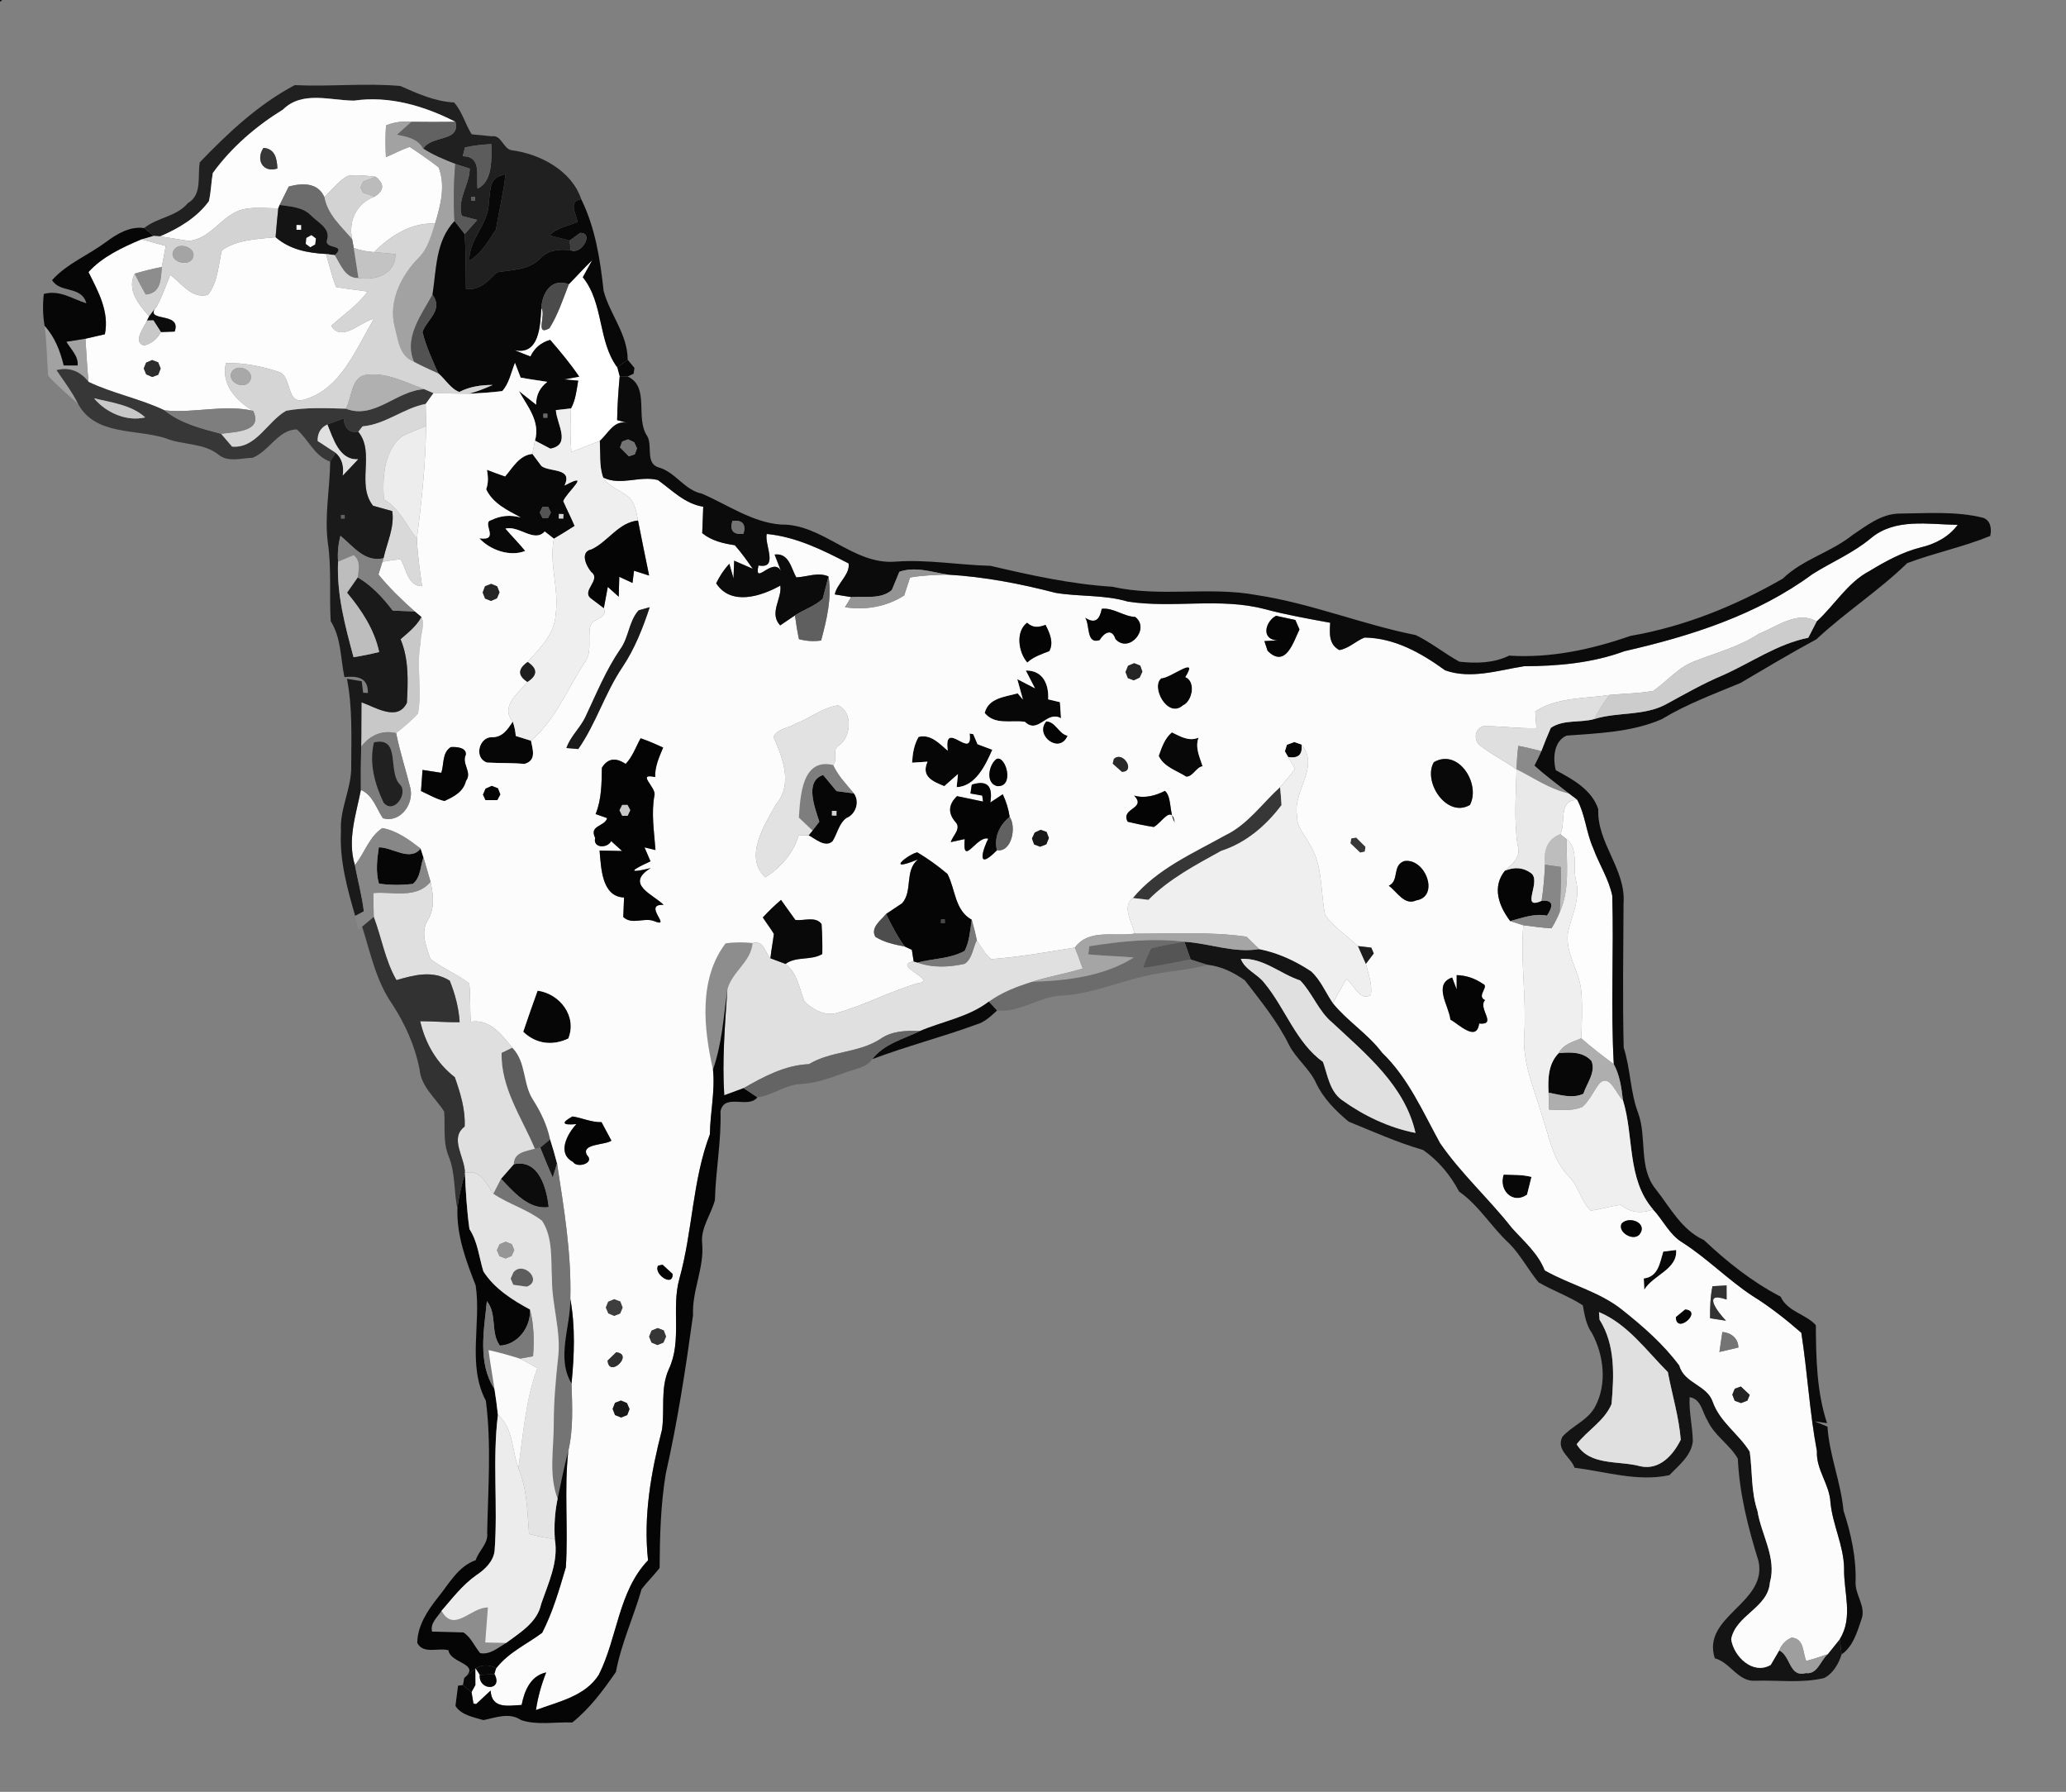 <?xml version="1.0" encoding="UTF-8" ?>
<!DOCTYPE svg PUBLIC "-//W3C//DTD SVG 1.1//EN" "http://www.w3.org/Graphics/SVG/1.1/DTD/svg11.dtd">
<svg width="286pt" height="248pt" viewBox="0 0 286 248" version="1.1" xmlns="http://www.w3.org/2000/svg">
<rect x="0" y="0" width="286" height="248" fill="#808080" stroke="none"/>
<g id="#070707ff">
<path fill="#070707" opacity="1.00" d=" M 0.00 0.00 L 0.30 0.00 C 0.23 0.06 0.08 0.19 0.00 0.25 L 0.00 0.00 Z" />
<path fill="#070707" opacity="1.00" d=" M 85.44 50.83 C 85.80 50.57 86.53 50.04 86.89 49.78 C 87.12 50.07 87.60 50.65 87.83 50.93 L 87.71 51.72 L 86.89 52.11 L 85.78 52.13 C 85.70 51.81 85.53 51.16 85.44 50.83 Z" />
<path fill="#070707" opacity="1.00" d=" M 142.00 92.80 C 144.42 92.76 145.22 94.78 145.10 96.79 L 146.73 97.18 C 146.77 97.74 146.84 98.85 146.88 99.41 C 144.86 98.28 143.74 101.70 141.87 99.90 C 139.95 99.64 137.72 100.39 136.31 98.68 C 136.83 96.58 139.15 96.45 140.88 95.96 C 141.06 96.17 141.42 96.60 141.60 96.81 C 141.41 96.11 141.02 94.70 140.82 93.99 L 143.27 95.26 L 142.00 92.80 Z" />
<path fill="#070707" opacity="1.00" d=" M 178.15 103.08 L 179.17 102.70 L 180.17 103.05 C 180.34 104.43 179.73 105.01 178.32 104.77 L 177.87 103.98 L 178.15 103.08 Z" />
<path fill="#070707" opacity="1.00" d=" M 214.37 151.23 C 214.27 149.29 214.32 147.24 215.77 145.76 C 217.35 145.61 219.15 145.53 220.32 146.85 C 220.93 148.41 219.66 149.93 219.19 151.38 C 217.64 152.10 215.95 151.51 214.37 151.23 Z" />
<path fill="#070707" opacity="1.00" d=" M 208.15 162.57 C 209.44 162.61 210.75 162.56 212.01 162.89 C 211.85 163.50 211.55 164.73 211.39 165.35 C 209.39 166.76 207.41 164.69 208.15 162.57 Z" />
<path fill="#070707" opacity="1.00" d=" M 65.82 230.91 C 66.76 230.38 67.72 230.37 68.70 230.88 L 68.45 231.70 C 67.94 231.73 66.92 231.79 66.41 231.82 L 65.82 230.91 Z" />
<path fill="#070707" opacity="1.00" d=" M 64.26 232.24 C 64.65 231.91 65.43 231.24 65.82 230.91 C 65.82 231.49 65.83 232.64 65.83 233.21 C 65.69 233.46 65.42 233.97 65.28 234.22 C 64.98 233.97 64.39 233.47 64.09 233.22 L 64.26 232.24 Z" />
</g>
<g id="#ffffffff">
<path fill="#ffffff" opacity="1.00" d=" M 41.03 31.13 L 41.70 31.14 L 41.70 31.81 L 41.03 31.80 L 41.03 31.13 Z" />
<path fill="#ffffff" opacity="1.00" d=" M 78.74 39.34 C 79.83 38.24 80.86 37.08 81.98 36.01 C 81.66 36.60 81.01 37.78 80.68 38.37 C 83.60 42.00 82.75 47.20 85.44 50.83 C 85.53 51.16 85.70 51.81 85.78 52.13 C 85.60 54.13 85.46 56.14 85.43 58.15 C 85.81 58.25 86.56 58.46 86.93 58.56 C 85.02 58.02 84.22 59.98 83.02 61.03 C 81.70 61.51 80.41 62.06 79.09 62.56 C 78.94 60.55 78.94 58.54 79.04 56.53 C 79.69 55.35 79.82 53.99 80.04 52.69 C 79.56 52.64 78.59 52.55 78.11 52.51 C 78.63 52.41 79.67 52.22 80.18 52.13 C 78.96 50.34 77.58 48.67 76.16 47.04 C 74.90 47.40 73.99 48.17 73.43 49.34 C 72.68 49.06 71.94 48.75 71.20 48.45 C 74.66 49.25 74.80 45.04 74.93 42.66 C 75.65 43.51 73.99 46.62 76.06 45.43 C 77.24 43.54 77.94 41.41 78.74 39.34 Z" />
</g>
<g id="#202020ff">
<path fill="#202020" opacity="1.00" d=" M 40.80 11.78 C 45.67 12.02 50.55 11.47 55.41 11.90 C 57.81 12.95 60.20 14.05 62.86 14.18 C 63.99 15.45 64.39 17.17 65.30 18.59 C 65.99 18.66 67.37 18.79 68.06 18.86 C 69.44 18.63 69.62 20.57 70.81 20.79 C 74.75 21.29 79.15 23.61 80.46 27.57 C 78.58 27.88 79.78 29.52 79.94 30.72 C 78.63 31.30 77.09 31.49 76.07 32.59 C 76.77 32.76 78.17 33.12 78.87 33.29 C 78.90 33.62 78.96 34.29 78.98 34.63 C 77.43 34.47 75.87 34.57 74.75 35.81 C 73.15 37.41 70.86 37.33 68.79 37.69 C 67.58 38.89 66.39 40.24 64.50 39.99 C 64.45 37.46 64.50 34.94 64.32 32.41 C 64.90 31.75 65.48 31.09 66.06 30.44 C 65.53 30.30 64.46 30.02 63.92 29.88 C 63.26 27.56 64.99 25.59 65.03 23.34 C 64.52 23.18 63.52 22.85 63.02 22.69 C 61.49 22.10 59.97 21.47 58.59 20.58 C 59.73 18.65 63.76 19.70 63.04 16.86 C 58.76 14.66 53.85 13.22 49.01 13.93 C 45.73 13.91 41.84 12.53 39.18 15.16 C 35.44 17.47 32.05 20.38 29.46 23.95 C 29.23 25.24 29.22 26.57 28.92 27.85 C 27.25 30.13 24.75 31.61 22.19 32.71 C 21.95 32.69 21.46 32.67 21.21 32.65 C 20.90 32.38 20.28 31.83 19.96 31.56 C 21.80 30.08 24.43 30.00 26.00 28.12 C 28.04 26.94 27.31 24.40 27.66 22.46 C 31.57 18.39 35.78 14.44 40.80 11.78 M 64.37 20.40 C 64.30 20.70 64.14 21.32 64.06 21.62 C 66.73 21.66 65.90 24.28 66.11 26.09 C 68.21 25.14 68.05 21.97 68.01 19.95 C 66.78 20.00 65.57 20.15 64.37 20.40 M 69.09 24.40 C 67.66 24.95 67.89 26.80 67.66 28.01 C 67.69 30.98 64.88 33.11 64.97 36.07 C 66.64 35.13 67.61 33.32 68.66 31.77 C 69.07 29.19 69.72 26.65 69.98 24.06 L 69.09 24.40 M 65.24 27.25 L 65.25 27.76 L 65.76 27.76 L 65.76 27.24 L 65.24 27.25 Z" />
</g>
<g id="#fdfdfdff">
<path fill="#fdfdfd" opacity="1.00" d=" M 39.18 15.16 C 41.84 12.53 45.73 13.91 49.01 13.93 C 53.85 13.22 58.76 14.66 63.04 16.86 C 61.02 16.89 59.00 16.88 56.98 16.86 C 55.75 16.74 54.57 16.90 53.44 17.35 C 53.33 18.81 53.36 20.28 53.42 21.75 C 54.52 21.29 55.58 20.71 56.71 20.33 C 58.08 21.22 59.42 22.16 60.72 23.16 C 61.70 25.68 60.99 28.45 60.23 30.93 C 56.88 30.80 54.07 32.63 51.78 34.89 C 50.82 34.83 49.88 34.65 48.97 34.32 L 48.75 33.12 C 48.19 30.55 49.36 28.14 51.85 27.21 C 53.20 26.37 53.25 25.45 51.99 24.46 C 50.70 24.32 49.39 24.15 48.10 24.35 C 46.84 25.09 45.95 26.29 44.90 27.28 C 44.01 25.23 41.82 25.32 39.97 25.82 C 39.66 26.46 39.03 27.73 38.71 28.37 C 38.67 28.49 38.57 28.72 38.52 28.83 C 36.69 28.85 34.78 28.52 33.02 29.17 C 30.49 30.18 28.99 33.12 26.11 33.34 C 25.13 33.18 23.17 32.86 22.19 32.71 C 24.75 31.61 27.25 30.13 28.92 27.85 C 29.22 26.57 29.23 25.24 29.46 23.95 C 32.05 20.38 35.44 17.47 39.18 15.16 M 36.47 20.47 C 35.35 22.15 36.44 23.97 38.40 23.32 C 38.35 21.95 38.06 20.57 36.47 20.47 Z" />
<path fill="#fdfdfd" opacity="1.00" d=" M 30.71 34.65 C 32.87 33.12 35.63 33.10 38.15 32.83 C 40.11 34.54 42.61 35.02 45.13 35.15 C 45.57 36.68 45.95 38.23 46.52 39.72 C 47.96 40.00 49.44 40.12 50.89 40.35 C 49.52 42.25 47.56 43.55 45.85 45.09 C 47.33 47.44 49.84 44.53 51.77 44.12 C 49.24 48.33 47.19 53.93 41.99 55.34 C 39.68 55.95 40.37 52.19 38.73 51.52 C 36.34 50.70 33.82 50.21 31.28 50.24 C 30.55 53.19 32.72 55.48 35.04 56.86 C 30.97 55.93 26.86 57.24 22.77 56.79 C 19.38 55.18 15.58 54.45 12.26 52.86 C 12.06 50.87 11.96 48.88 11.83 46.88 C 12.50 46.73 13.85 46.42 14.52 46.26 C 15.15 43.12 13.60 40.36 12.25 37.66 C 14.08 35.58 16.99 34.21 19.59 33.12 C 20.43 33.35 22.10 33.81 22.94 34.04 C 22.77 35.01 22.59 35.98 22.39 36.95 C 21.13 37.20 19.88 37.51 18.65 37.88 C 17.50 40.13 19.24 42.18 20.65 43.78 C 20.58 43.93 20.43 44.22 20.35 44.36 C 19.99 45.26 18.29 47.34 19.94 47.82 C 20.96 47.56 21.74 46.94 22.28 45.96 C 22.75 45.94 23.71 45.91 24.18 45.89 C 25.25 42.98 19.60 44.78 21.75 42.31 C 22.49 40.95 22.98 39.47 23.57 38.05 C 25.17 39.21 26.50 41.39 28.78 40.81 C 30.17 39.05 30.21 36.74 30.71 34.65 M 20.23 50.19 L 19.90 51.00 L 20.24 51.81 L 21.07 52.18 L 21.90 51.87 L 22.24 51.01 L 21.90 50.15 L 21.06 49.83 L 20.23 50.19 Z" />
<path fill="#fdfdfd" opacity="1.00" d=" M 42.39 32.93 L 43.11 32.53 L 43.74 33.00 L 43.64 33.84 L 42.95 34.23 L 42.32 33.76 L 42.39 32.93 Z" />
<path fill="#fdfdfd" opacity="1.00" d=" M 216.00 115.46 C 216.82 113.82 215.65 110.74 218.34 110.70 C 219.46 112.79 219.58 115.22 220.54 117.37 C 221.35 119.60 222.71 121.64 223.19 123.98 C 223.41 131.74 222.96 139.53 223.40 147.29 C 221.86 146.15 220.34 144.98 218.90 143.71 C 218.98 141.47 219.09 139.22 218.88 136.98 C 218.54 134.25 216.63 131.83 217.06 128.99 C 217.61 126.67 218.77 124.42 218.19 121.97 C 217.67 120.11 218.59 117.40 216.85 116.13 L 216.00 115.46 Z" />
</g>
<g id="#a2a2a2ff">
<path fill="#a2a2a2" opacity="1.00" d=" M 53.44 17.35 C 54.57 16.90 55.75 16.74 56.98 16.86 C 56.31 17.44 55.64 18.03 54.99 18.63 C 56.39 18.92 57.86 19.19 58.59 20.58 C 59.97 21.47 61.49 22.10 63.02 22.69 C 62.80 25.32 62.76 27.97 62.91 30.60 C 60.29 33.37 60.42 37.26 59.87 40.78 C 58.35 43.59 55.87 46.72 57.33 50.07 C 55.28 49.34 55.12 47.03 54.64 45.24 C 53.73 41.79 55.51 38.14 57.91 35.72 C 59.23 34.45 59.68 32.61 60.23 30.93 C 60.99 28.45 61.70 25.68 60.72 23.16 C 59.42 22.16 58.08 21.22 56.71 20.33 C 55.58 20.71 54.52 21.29 53.42 21.75 C 53.36 20.28 53.33 18.81 53.44 17.35 Z" />
<path fill="#a2a2a2" opacity="1.00" d=" M 6.17 45.09 C 7.59 46.64 8.33 48.56 8.82 50.58 C 9.30 50.58 10.27 50.58 10.75 50.58 C 10.87 49.27 9.80 48.35 9.19 47.30 C 9.85 47.20 11.17 46.99 11.83 46.88 C 11.96 48.88 12.06 50.87 12.26 52.86 C 11.07 51.34 9.59 50.79 7.83 51.23 C 8.87 52.77 10.01 54.25 10.83 55.93 C 9.44 54.63 7.94 53.44 6.67 52.01 C 6.48 49.71 6.49 47.38 6.17 45.09 Z" />
</g>
<g id="#626262ff">
<path fill="#626262" opacity="1.00" d=" M 56.98 16.86 C 59.00 16.88 61.02 16.89 63.04 16.86 C 63.76 19.70 59.73 18.65 58.59 20.58 C 57.86 19.19 56.39 18.92 54.99 18.63 C 55.64 18.03 56.31 17.44 56.98 16.86 Z" />
<path fill="#626262" opacity="1.00" d=" M 47.20 71.26 L 47.72 71.26 L 47.72 71.78 L 47.20 71.78 L 47.20 71.26 Z" />
</g>
<g id="#373737ff">
<path fill="#373737" opacity="1.00" d=" M 36.47 20.47 C 38.06 20.57 38.35 21.95 38.40 23.32 C 36.44 23.97 35.35 22.15 36.47 20.47 Z" />
<path fill="#373737" opacity="1.00" d=" M 7.83 51.23 C 9.59 50.79 11.07 51.34 12.26 52.86 C 15.58 54.45 19.38 55.18 22.77 56.79 C 25.03 58.62 27.86 59.31 30.61 60.04 C 30.99 60.48 31.75 61.37 32.13 61.81 C 35.47 62.10 37.02 58.29 39.63 56.84 C 42.34 56.35 45.13 56.49 47.87 56.56 C 51.83 58.12 54.89 54.03 58.75 53.87 C 59.07 54.00 59.70 54.28 60.01 54.41 C 59.74 54.79 59.20 55.53 58.93 55.90 C 55.83 56.51 53.38 58.73 50.19 59.01 L 49.60 59.76 C 48.39 59.98 47.71 59.36 47.57 57.91 C 47.01 58.12 45.89 58.54 45.32 58.75 C 44.40 59.18 43.95 59.94 43.97 61.03 C 44.79 61.58 45.62 62.12 46.46 62.66 C 46.27 62.97 45.89 63.58 45.71 63.89 C 43.55 63.15 42.71 60.85 41.10 59.44 C 38.52 59.43 37.26 62.48 34.95 63.36 C 33.44 63.40 31.61 64.01 30.31 62.97 C 28.20 61.25 25.28 61.64 22.86 60.63 C 18.78 59.36 13.21 60.29 10.83 55.93 C 10.01 54.25 8.87 52.77 7.83 51.23 M 13.01 55.12 C 14.67 57.11 17.54 58.39 20.10 57.77 C 18.22 56.04 15.42 55.72 13.01 55.12 Z" />
<path fill="#373737" opacity="1.00" d=" M 169.62 115.60 C 172.72 114.12 174.71 111.20 177.20 108.94 C 177.29 109.77 177.36 110.60 177.40 111.43 C 175.27 114.27 172.48 116.66 169.06 117.76 C 165.51 119.72 161.86 121.64 158.98 124.54 C 158.44 124.48 157.36 124.36 156.82 124.29 C 160.17 120.25 165.13 118.11 169.62 115.60 Z" />
<path fill="#373737" opacity="1.00" d=" M 187.06 116.04 L 187.74 115.92 C 188.06 116.24 188.71 116.89 189.03 117.21 L 188.93 117.87 L 188.28 118.00 C 187.95 117.68 187.27 117.04 186.94 116.71 L 187.06 116.04 Z" />
</g>
<g id="#5c5c5cff">
<path fill="#5c5c5c" opacity="1.00" d=" M 64.37 20.40 C 65.57 20.15 66.78 20.00 68.01 19.95 C 68.05 21.97 68.21 25.14 66.11 26.09 C 65.90 24.28 66.73 21.66 64.06 21.62 C 64.14 21.32 64.30 20.70 64.37 20.40 Z" />
</g>
<g id="#595959ff">
<path fill="#595959" opacity="1.00" d=" M 63.02 22.69 C 63.52 22.85 64.52 23.18 65.03 23.34 C 64.99 25.59 63.26 27.56 63.92 29.88 C 64.46 30.02 65.53 30.30 66.06 30.44 C 65.48 31.09 64.90 31.75 64.32 32.41 C 63.97 31.96 63.26 31.05 62.91 30.60 C 62.76 27.97 62.80 25.32 63.02 22.69 Z" />
</g>
<g id="#d3d3d3ff">
<path fill="#d3d3d3" opacity="1.00" d=" M 44.90 27.28 C 45.95 26.29 46.84 25.09 48.10 24.35 C 49.39 24.15 50.70 24.32 51.99 24.46 C 51.55 24.64 50.68 24.99 50.24 25.16 L 49.92 25.95 L 50.24 26.66 C 50.64 26.80 51.45 27.08 51.85 27.21 C 49.36 28.14 48.19 30.55 48.75 33.12 C 47.23 31.32 45.34 29.73 44.90 27.28 Z" />
<path fill="#d3d3d3" opacity="1.00" d=" M 26.11 33.34 C 28.99 33.12 30.49 30.18 33.02 29.17 C 34.78 28.52 36.69 28.85 38.52 28.83 C 38.38 30.16 38.26 31.50 38.15 32.83 C 35.63 33.10 32.87 33.12 30.71 34.65 C 30.21 36.74 30.17 39.05 28.78 40.81 C 26.50 41.39 25.17 39.21 23.57 38.05 C 22.98 39.47 22.49 40.95 21.75 42.31 C 21.47 42.68 20.93 43.41 20.65 43.78 C 19.24 42.18 17.50 40.13 18.65 37.88 C 19.13 38.86 19.64 39.82 20.18 40.76 C 22.29 40.57 22.28 38.64 22.39 36.95 C 22.59 35.98 22.77 35.01 22.94 34.04 C 22.10 33.81 20.43 33.35 19.59 33.12 C 20.00 33.00 20.81 32.77 21.21 32.65 C 21.46 32.67 21.95 32.69 22.19 32.71 C 23.17 32.86 25.13 33.18 26.11 33.34 M 24.21 34.43 C 22.96 35.86 25.71 37.12 26.61 35.87 C 27.46 34.51 25.11 33.43 24.21 34.43 Z" />
<path fill="#d3d3d3" opacity="1.00" d=" M 77.36 71.11 L 78.02 71.14 L 77.99 71.80 L 77.33 71.78 L 77.36 71.11 Z" />
<path fill="#d3d3d3" opacity="1.00" d=" M 115.15 112.22 L 115.82 112.23 L 115.81 112.90 L 115.14 112.89 L 115.15 112.22 Z" />
</g>
<g id="#080808ff">
<path fill="#080808" opacity="1.00" d=" M 69.09 24.40 L 69.98 24.06 C 69.72 26.65 69.07 29.19 68.66 31.77 C 67.61 33.32 66.64 35.13 64.97 36.07 C 64.88 33.11 67.69 30.98 67.66 28.01 C 67.89 26.80 67.66 24.95 69.09 24.40 Z" />
<path fill="#080808" opacity="1.00" d=" M 79.94 30.72 C 79.78 29.52 78.58 27.88 80.46 27.57 C 82.41 31.52 83.09 35.94 83.56 40.27 C 84.44 43.53 86.89 46.27 86.89 49.78 C 86.53 50.04 85.80 50.57 85.44 50.83 C 82.75 47.20 83.60 42.00 80.68 38.37 C 81.01 37.78 81.66 36.60 81.98 36.01 C 80.86 37.08 79.83 38.24 78.74 39.34 C 76.30 38.43 75.06 40.55 74.93 42.66 C 74.80 45.04 74.66 49.25 71.20 48.45 C 71.94 48.75 72.68 49.06 73.43 49.34 C 73.99 48.17 74.90 47.40 76.16 47.04 C 77.58 48.67 78.96 50.34 80.18 52.13 C 79.67 52.22 78.63 52.41 78.11 52.51 C 78.59 52.55 79.56 52.64 80.04 52.69 C 79.82 53.99 79.69 55.35 79.04 56.53 C 78.52 56.59 77.47 56.71 76.95 56.76 C 77.05 58.65 79.14 61.54 76.19 62.10 C 75.65 61.82 74.59 61.26 74.06 60.98 C 74.82 58.31 73.02 56.28 71.83 54.11 C 72.42 54.58 73.62 55.53 74.22 56.00 C 74.20 54.71 74.71 53.66 75.76 52.85 C 74.53 52.64 73.29 52.50 72.07 52.26 C 71.88 51.75 71.49 50.74 71.29 50.23 C 70.75 51.54 70.51 53.04 69.53 54.13 C 67.99 54.33 66.43 54.41 64.88 54.50 C 66.03 54.20 67.13 53.76 68.21 53.28 C 66.61 53.27 65.01 53.51 63.58 54.25 C 62.38 53.81 61.65 52.48 60.67 51.67 C 59.84 49.81 58.97 47.94 58.48 45.95 C 59.13 44.15 61.42 42.92 59.87 40.78 C 60.42 37.26 60.29 33.37 62.91 30.60 C 63.26 31.05 63.97 31.96 64.32 32.41 C 64.50 34.94 64.45 37.46 64.50 39.99 C 66.39 40.24 67.58 38.89 68.79 37.69 C 70.86 37.33 73.15 37.41 74.75 35.81 C 75.87 34.57 77.43 34.47 78.98 34.63 C 80.44 35.35 82.33 32.20 80.30 32.24 C 79.94 32.50 79.23 33.03 78.87 33.29 C 78.17 33.12 76.77 32.76 76.07 32.59 C 77.09 31.49 78.63 31.30 79.94 30.72 M 75.22 57.26 L 75.22 57.81 L 75.77 57.81 L 75.77 57.26 L 75.22 57.26 Z" />
<path fill="#080808" opacity="1.00" d=" M 69.92 65.94 C 71.01 64.69 71.86 63.02 73.70 62.82 C 74.02 63.24 74.65 64.09 74.96 64.51 C 76.15 65.38 79.33 64.71 78.15 67.20 C 82.09 65.11 78.39 68.20 77.98 69.36 C 78.48 70.51 79.06 71.63 79.55 72.79 C 78.61 73.40 77.65 73.99 76.68 74.56 C 76.36 74.31 75.72 73.81 75.41 73.56 C 73.96 75.17 71.86 72.70 69.97 73.16 C 70.87 74.20 71.84 75.18 72.71 76.25 C 70.60 77.11 67.80 76.11 66.36 74.50 C 69.29 74.92 66.62 72.33 67.97 72.00 C 69.29 71.35 70.66 71.22 72.08 71.62 C 70.26 70.63 68.23 69.70 67.30 67.72 C 67.63 66.83 67.57 65.93 67.41 65.02 C 68.24 65.34 69.08 65.65 69.92 65.94 M 75.10 70.15 L 74.72 70.93 L 75.10 71.69 L 75.87 71.69 L 76.26 70.93 L 75.88 70.15 L 75.10 70.15 M 77.36 71.11 L 77.33 71.78 L 77.99 71.80 L 78.02 71.14 L 77.36 71.11 Z" />
<path fill="#080808" opacity="1.00" d=" M 162.22 101.36 C 163.40 101.91 164.56 102.67 165.92 102.09 C 165.41 103.48 166.07 104.75 166.48 106.06 C 165.62 106.15 165.17 107.49 164.23 107.51 C 162.89 106.65 161.13 106.17 160.40 104.62 C 160.82 103.44 161.23 102.19 162.22 101.36 Z" />
<path fill="#080808" opacity="1.00" d=" M 230.25 173.22 C 230.69 173.16 231.58 173.06 232.03 173.00 C 232.26 175.69 228.84 176.47 227.62 178.51 C 227.61 178.12 227.57 177.33 227.55 176.94 C 229.57 176.70 229.76 174.78 230.25 173.22 Z" />
</g>
<g id="#6c6c6cff">
<path fill="#6c6c6c" opacity="1.00" d=" M 39.97 25.82 C 41.82 25.32 44.01 25.23 44.90 27.28 C 45.34 29.73 47.23 31.32 48.75 33.12 L 48.97 34.32 C 49.19 35.70 49.40 37.09 49.62 38.48 C 47.78 38.55 47.14 36.60 46.34 35.31 C 48.06 33.73 44.78 34.59 45.28 33.16 C 45.74 31.58 43.99 30.79 43.09 29.86 C 41.94 28.65 40.25 28.60 38.71 28.37 C 39.03 27.73 39.66 26.46 39.97 25.82 Z" />
<path fill="#6c6c6c" opacity="1.00" d=" M 150.80 130.96 C 155.15 130.28 159.57 129.80 163.96 130.34 C 162.41 130.62 160.85 130.85 159.34 131.27 C 158.91 132.14 158.54 133.03 158.24 133.95 C 160.45 133.69 162.63 133.20 164.82 132.78 C 165.41 132.97 166.58 133.34 167.17 133.53 C 164.86 134.20 162.46 134.34 160.12 134.77 C 155.68 135.51 151.54 137.53 147.02 137.79 C 143.88 137.92 141.15 140.18 138.02 139.87 C 137.73 139.56 137.16 138.94 136.88 138.63 C 138.68 137.34 140.77 136.53 142.87 135.88 C 147.72 135.73 152.76 135.14 156.96 132.52 C 154.86 132.34 152.75 132.29 150.66 132.09 L 150.80 130.96 Z" />
</g>
<g id="#bbbbbbff">
<path fill="#bbbbbb" opacity="1.00" d=" M 50.24 25.16 C 50.68 24.99 51.55 24.64 51.99 24.46 C 53.25 25.45 53.20 26.37 51.85 27.21 C 51.45 27.08 50.64 26.80 50.24 26.66 L 49.92 25.95 L 50.24 25.16 Z" />
</g>
<g id="#5d5d5dff">
<path fill="#5d5d5d" opacity="1.00" d=" M 65.24 27.25 L 65.76 27.24 L 65.76 27.76 L 65.25 27.76 L 65.24 27.25 Z" />
<path fill="#5d5d5d" opacity="1.00" d=" M 69.44 145.72 C 69.81 145.54 70.54 145.18 70.91 145.00 C 72.88 146.96 72.34 150.01 73.80 152.23 C 74.88 153.92 75.74 155.73 76.16 157.71 C 75.82 157.99 75.13 158.56 74.79 158.84 L 74.04 158.98 C 72.23 154.69 69.31 150.56 69.44 145.72 Z" />
<path fill="#5d5d5d" opacity="1.00" d=" M 71.08 176.09 C 72.42 174.45 75.20 177.22 72.93 178.08 C 72.46 178.02 71.52 177.88 71.05 177.82 L 70.69 176.96 L 71.08 176.09 Z" />
</g>
<g id="#141414ff">
<path fill="#141414" opacity="1.00" d=" M 38.52 28.83 C 38.57 28.72 38.67 28.49 38.71 28.37 C 40.25 28.60 41.94 28.65 43.09 29.86 C 43.99 30.79 45.74 31.58 45.28 33.16 C 44.78 34.59 48.06 33.73 46.34 35.31 L 45.13 35.15 C 42.61 35.02 40.11 34.54 38.15 32.83 C 38.26 31.50 38.38 30.16 38.52 28.83 M 41.03 31.13 L 41.03 31.80 L 41.70 31.81 L 41.70 31.14 L 41.03 31.13 M 42.39 32.93 L 42.32 33.76 L 42.95 34.23 L 43.64 33.84 L 43.74 33.00 L 43.11 32.53 L 42.39 32.93 Z" />
<path fill="#141414" opacity="1.00" d=" M 163.96 130.34 C 167.45 130.55 170.77 131.94 174.32 131.36 C 176.90 131.87 179.33 132.99 181.51 134.44 C 182.83 135.65 183.51 137.38 184.52 138.84 C 186.54 141.33 189.38 143.08 191.33 145.68 C 194.96 149.18 196.97 153.85 199.36 158.20 C 202.27 162.43 206.13 165.90 209.30 169.94 C 210.96 171.79 212.92 173.44 213.85 175.82 C 217.34 177.81 221.40 178.73 224.59 181.29 C 227.46 183.57 230.29 186.04 232.48 189.00 C 233.16 191.47 236.31 191.67 237.11 194.02 C 238.10 196.82 240.71 198.46 242.22 200.91 C 242.60 203.64 242.39 206.45 243.29 209.11 C 243.81 212.42 245.98 215.61 245.01 219.03 C 244.75 222.55 240.30 223.51 239.65 226.87 C 239.99 229.27 242.66 231.86 245.12 230.43 C 245.41 229.93 246.01 228.92 246.30 228.42 C 247.92 229.19 247.66 232.20 250.00 231.56 C 251.58 231.79 252.02 229.80 253.01 228.95 C 253.57 228.25 254.12 227.56 254.68 226.87 C 254.75 227.40 254.88 228.45 254.94 228.97 C 254.54 230.25 253.74 231.66 252.50 232.25 C 249.40 232.99 246.18 232.52 243.03 232.62 C 240.60 232.81 239.53 230.07 237.38 229.51 C 235.52 223.67 244.71 221.91 243.43 216.05 C 241.99 211.44 240.79 206.72 240.57 201.88 C 239.45 199.92 237.30 198.69 236.36 196.58 C 235.62 195.44 235.54 193.65 233.90 193.37 C 233.78 195.42 234.32 197.45 234.34 199.50 C 234.11 201.51 232.39 202.81 231.09 204.17 C 226.69 205.11 222.32 203.68 217.97 203.14 C 217.45 201.65 215.38 200.73 216.28 198.86 C 217.64 197.32 219.80 196.59 220.81 194.70 C 222.49 191.57 222.03 187.60 220.40 184.55 C 219.57 183.40 219.36 182.01 219.11 180.66 C 217.17 179.40 214.97 178.64 212.98 177.48 C 211.56 175.75 210.52 173.73 208.95 172.12 C 206.47 169.86 204.77 166.87 201.99 164.92 C 200.78 162.64 199.12 160.63 197.00 159.16 C 193.45 158.14 190.11 156.62 186.70 155.24 C 184.92 153.76 183.20 152.04 182.20 149.92 C 181.29 147.92 179.44 146.56 178.44 144.62 C 176.84 141.36 174.52 138.54 172.33 135.68 C 170.79 134.59 169.06 133.74 167.17 133.53 C 166.58 133.34 165.41 132.97 164.82 132.78 C 164.61 132.17 164.18 130.95 163.96 130.34 M 171.77 132.71 C 172.35 134.24 174.08 134.79 175.03 136.05 C 177.92 139.53 179.42 144.31 183.15 146.98 C 183.79 148.82 184.07 151.03 185.77 152.25 C 188.81 154.43 192.27 156.08 195.95 156.80 C 194.48 150.26 189.10 145.89 184.44 141.54 C 182.51 139.95 181.70 137.46 179.99 135.70 C 177.20 134.78 174.89 132.53 171.77 132.71 M 221.35 181.60 L 221.43 182.65 C 223.64 186.13 223.43 190.40 223.09 194.33 C 222.10 196.67 219.77 197.94 218.26 199.89 C 220.09 202.94 224.11 202.11 227.09 202.94 C 229.71 203.52 231.62 201.40 232.67 199.26 C 232.41 196.08 231.47 193.02 230.88 189.90 C 227.92 186.95 225.32 183.25 221.35 181.60 Z" />
<path fill="#141414" opacity="1.00" d=" M 74.79 158.84 C 75.13 158.56 75.82 157.99 76.16 157.71 C 76.51 158.79 76.82 159.89 77.11 161.00 C 76.96 161.49 76.67 162.49 76.52 162.99 C 75.91 161.62 75.35 160.23 74.79 158.84 Z" />
</g>
<g id="#d5d5d5ff">
<path fill="#d5d5d5" opacity="1.00" d=" M 51.78 34.89 C 54.07 32.63 56.88 30.80 60.23 30.93 C 59.68 32.61 59.23 34.45 57.91 35.72 C 55.51 38.14 53.73 41.79 54.64 45.24 C 55.12 47.03 55.28 49.34 57.33 50.07 C 58.41 50.66 59.55 51.14 60.67 51.67 C 61.65 52.48 62.38 53.81 63.58 54.25 C 65.01 53.51 66.61 53.27 68.21 53.28 C 67.13 53.76 66.03 54.20 64.88 54.50 C 63.26 54.46 61.63 54.46 60.01 54.41 C 59.70 54.28 59.07 54.00 58.75 53.87 C 56.25 52.99 53.67 51.56 50.97 51.86 C 48.54 51.94 48.80 54.96 47.87 56.56 C 45.13 56.49 42.34 56.35 39.63 56.84 C 37.02 58.29 35.47 62.10 32.13 61.81 C 31.75 61.37 30.99 60.48 30.61 60.04 C 32.40 59.76 36.49 59.82 35.04 56.86 C 32.72 55.48 30.55 53.19 31.28 50.24 C 33.82 50.21 36.34 50.70 38.73 51.52 C 40.37 52.19 39.68 55.95 41.99 55.34 C 47.19 53.93 49.24 48.33 51.77 44.12 C 49.84 44.53 47.33 47.44 45.85 45.09 C 47.56 43.55 49.52 42.25 50.89 40.35 C 49.44 40.12 47.96 40.00 46.52 39.72 C 45.95 38.23 45.57 36.68 45.13 35.15 L 46.34 35.31 C 47.14 36.60 47.78 38.55 49.62 38.48 C 51.95 38.88 54.78 37.93 54.74 35.17 C 54.00 35.10 52.52 34.96 51.78 34.89 M 32.22 51.28 C 31.10 52.65 33.64 54.10 34.55 52.81 C 35.44 51.47 33.18 50.24 32.22 51.28 Z" />
</g>
<g id="#060606ff">
<path fill="#060606" opacity="1.00" d=" M 14.64 33.52 C 16.18 32.37 17.95 31.30 19.96 31.56 C 20.28 31.83 20.90 32.38 21.21 32.65 C 20.81 32.77 20.00 33.00 19.59 33.12 C 16.99 34.21 14.08 35.58 12.25 37.66 C 13.60 40.36 15.15 43.12 14.52 46.26 C 13.85 46.42 12.50 46.73 11.83 46.88 C 11.17 46.99 9.85 47.20 9.19 47.30 C 9.80 48.35 10.87 49.27 10.75 50.58 C 10.27 50.58 9.30 50.58 8.82 50.58 C 8.33 48.56 7.59 46.64 6.17 45.09 C 5.93 43.63 5.89 42.16 6.07 40.68 C 8.30 40.09 10.01 41.38 11.96 41.98 C 11.25 39.48 8.35 40.64 7.21 38.77 C 9.27 36.48 12.20 35.33 14.64 33.52 Z" />
<path fill="#060606" opacity="1.00" d=" M 160.78 93.86 C 161.96 93.93 166.08 90.54 164.10 93.71 C 165.58 94.32 165.08 97.06 163.75 97.64 C 161.61 99.53 159.24 94.99 160.78 93.86 Z" />
<path fill="#060606" opacity="1.00" d=" M 68.05 102.03 C 69.53 102.09 70.27 100.96 70.98 99.87 C 71.21 100.51 71.35 101.18 71.40 101.86 C 71.93 102.03 72.99 102.36 73.51 102.52 C 73.76 103.80 74.28 105.26 72.60 105.73 C 70.87 105.57 69.13 105.64 67.41 105.54 C 65.57 104.91 66.31 102.03 68.05 102.03 Z" />
<path fill="#060606" opacity="1.00" d=" M 127.16 101.99 C 128.86 101.56 130.06 102.93 131.20 103.90 C 130.56 99.30 134.76 105.46 134.22 101.52 L 134.73 101.61 L 135.32 103.00 C 135.83 103.19 136.86 103.57 137.37 103.77 C 136.43 105.91 135.04 108.84 132.43 108.95 L 132.61 107.14 C 132.14 107.56 131.19 108.39 130.72 108.81 C 129.18 108.18 127.45 107.50 128.40 105.42 C 127.86 105.46 126.79 105.53 126.26 105.56 C 126.33 104.32 126.52 103.08 127.16 101.99 Z" />
<path fill="#060606" opacity="1.00" d=" M 113.42 113.72 C 112.81 111.80 111.33 108.11 113.95 107.26 C 114.41 107.81 115.33 108.93 115.80 109.49 C 116.40 109.57 117.61 109.73 118.21 109.81 C 119.05 110.92 118.50 112.71 117.17 113.23 C 116.12 114.03 115.93 115.39 115.26 116.44 C 114.24 117.40 112.83 116.07 111.93 115.62 L 112.48 114.95 C 112.71 114.64 113.18 114.02 113.42 113.72 M 115.15 112.22 L 115.14 112.89 L 115.81 112.90 L 115.82 112.23 L 115.15 112.22 Z" />
<path fill="#060606" opacity="1.00" d=" M 58.23 117.45 C 58.33 117.75 58.53 118.36 58.62 118.67 C 58.18 119.89 58.25 121.48 57.14 122.34 C 55.58 122.52 54.01 122.52 52.46 122.30 C 51.98 120.66 52.20 118.93 52.44 117.27 C 54.34 117.25 56.73 119.29 58.23 117.45 Z" />
<path fill="#060606" opacity="1.00" d=" M 74.42 137.11 C 77.51 137.53 79.93 140.67 78.67 143.74 C 76.49 144.78 74.17 144.49 72.43 142.80 C 73.08 140.89 73.73 138.99 74.42 137.11 Z" />
</g>
<g id="#3e3e3eff">
<path fill="#3e3e3e" opacity="1.00" d=" M 80.30 32.24 C 82.33 32.20 80.44 35.35 78.98 34.63 C 78.96 34.29 78.90 33.62 78.87 33.29 C 79.23 33.03 79.94 32.50 80.30 32.24 Z" />
<path fill="#3e3e3e" opacity="1.00" d=" M 84.18 180.15 L 85.03 179.80 L 85.88 180.12 L 86.21 180.97 L 85.86 181.81 L 85.03 182.14 L 84.20 181.79 L 83.85 180.97 L 84.18 180.15 Z" />
</g>
<g id="#a4a4a4ff">
<path fill="#a4a4a4" opacity="1.00" d=" M 24.21 34.43 C 25.11 33.43 27.46 34.51 26.61 35.87 C 25.71 37.12 22.96 35.86 24.21 34.43 Z" />
</g>
<g id="#c3c3c3ff">
<path fill="#c3c3c3" opacity="1.00" d=" M 48.97 34.32 C 49.88 34.65 50.82 34.83 51.78 34.89 C 52.52 34.96 54.00 35.10 54.74 35.17 C 54.78 37.93 51.95 38.88 49.62 38.48 C 49.40 37.09 49.19 35.70 48.97 34.32 Z" />
</g>
<g id="#8d8d8dff">
<path fill="#8d8d8d" opacity="1.00" d=" M 18.65 37.88 C 19.88 37.51 21.13 37.20 22.39 36.95 C 22.28 38.64 22.29 40.57 20.18 40.76 C 19.64 39.82 19.13 38.86 18.65 37.88 Z" />
<path fill="#8d8d8d" opacity="1.00" d=" M 100.44 130.57 C 101.68 130.38 102.94 130.40 104.18 130.52 C 103.95 133.19 101.30 134.50 100.69 136.97 C 100.18 140.68 99.95 144.46 98.70 148.03 C 97.41 142.33 96.69 135.52 100.44 130.57 Z" />
<path fill="#8d8d8d" opacity="1.00" d=" M 59.81 225.82 C 59.51 224.66 60.56 223.82 61.12 222.95 C 62.85 226.07 65.17 222.44 67.54 222.48 C 67.42 224.09 67.29 225.71 67.17 227.33 C 67.89 227.34 69.33 227.38 70.06 227.39 C 68.96 228.04 67.84 229.06 66.47 228.80 C 65.68 227.86 65.22 226.63 64.16 225.94 C 62.71 225.89 61.26 225.85 59.81 225.82 Z" />
</g>
<g id="#4b4b4bff">
<path fill="#4b4b4b" opacity="1.00" d=" M 74.93 42.66 C 75.06 40.55 76.30 38.43 78.74 39.34 C 77.94 41.41 77.24 43.54 76.06 45.43 C 73.99 46.62 75.65 43.51 74.93 42.66 Z" />
</g>
<g id="#525252ff">
<path fill="#525252" opacity="1.00" d=" M 57.33 50.07 C 55.87 46.72 58.35 43.59 59.87 40.78 C 61.42 42.92 59.13 44.15 58.48 45.95 C 58.97 47.94 59.84 49.81 60.67 51.67 C 59.55 51.14 58.41 50.66 57.33 50.07 Z" />
</g>
<g id="#0c0c0cff">
<path fill="#0c0c0c" opacity="1.00" d=" M 20.65 43.78 C 20.93 43.41 21.47 42.68 21.75 42.31 C 19.60 44.78 25.25 42.98 24.18 45.89 C 23.71 45.91 22.75 45.94 22.28 45.96 C 22.02 45.55 21.50 44.74 21.24 44.34 L 20.35 44.36 C 20.43 44.22 20.58 43.93 20.65 43.78 Z" />
<path fill="#0c0c0c" opacity="1.00" d=" M 71.12 161.14 C 74.58 160.37 75.67 164.42 75.96 167.07 C 73.17 167.45 71.09 164.96 69.36 163.15 C 69.80 162.65 70.68 161.64 71.12 161.14 Z" />
</g>
<g id="#c8c8c8ff">
<path fill="#c8c8c8" opacity="1.00" d=" M 20.35 44.36 L 21.24 44.34 C 21.50 44.74 22.02 45.55 22.28 45.96 C 21.74 46.94 20.96 47.56 19.94 47.82 C 18.29 47.34 19.99 45.26 20.35 44.36 Z" />
<path fill="#c8c8c8" opacity="1.00" d=" M 13.01 55.12 C 15.42 55.72 18.22 56.04 20.10 57.77 C 17.54 58.39 14.67 57.11 13.01 55.12 Z" />
<path fill="#c8c8c8" opacity="1.00" d=" M 58.33 85.39 C 58.88 86.41 58.19 87.81 58.23 88.95 C 57.60 92.20 58.47 95.54 57.86 98.77 C 56.94 99.76 55.90 100.63 54.84 101.47 C 52.88 101.00 51.22 101.77 50.00 103.34 C 50.04 101.29 50.01 99.25 50.04 97.20 C 51.98 97.89 55.06 99.91 56.33 97.26 C 56.48 94.30 56.62 91.26 55.45 88.47 C 56.51 87.54 57.65 86.67 58.33 85.39 Z" />
<path fill="#c8c8c8" opacity="1.00" d=" M 86.12 111.39 L 86.88 111.39 L 87.27 112.13 L 86.90 112.91 L 86.12 112.92 L 85.74 112.14 L 86.12 111.39 Z" />
</g>
<g id="#2d2d2dff">
<path fill="#2d2d2d" opacity="1.00" d=" M 20.23 50.19 L 21.06 49.83 L 21.90 50.15 L 22.24 51.01 L 21.90 51.87 L 21.07 52.18 L 20.24 51.81 L 19.90 51.00 L 20.23 50.19 Z" />
</g>
<g id="#fcfcfcff">
<path fill="#fcfcfc" opacity="1.00" d=" M 71.29 50.23 C 71.49 50.74 71.88 51.75 72.07 52.26 C 73.29 52.50 74.53 52.64 75.76 52.85 C 74.71 53.66 74.20 54.71 74.22 56.00 C 73.62 55.53 72.42 54.58 71.83 54.11 C 73.02 56.28 74.82 58.31 74.06 60.98 C 73.97 61.44 73.79 62.36 73.70 62.82 C 71.86 63.02 71.01 64.69 69.92 65.94 C 69.08 65.65 68.24 65.34 67.41 65.02 C 67.57 65.93 67.63 66.83 67.30 67.72 C 68.23 69.70 70.26 70.63 72.08 71.62 C 70.66 71.22 69.29 71.35 67.97 72.00 C 66.62 72.33 69.29 74.92 66.36 74.50 C 67.80 76.11 70.60 77.11 72.71 76.25 C 71.84 75.18 70.87 74.20 69.97 73.16 C 71.86 72.70 73.96 75.17 75.41 73.56 C 75.72 73.81 76.36 74.31 76.68 74.56 C 75.97 78.04 77.43 81.52 76.92 85.02 C 76.81 87.73 74.74 89.73 73.04 91.62 C 71.67 92.59 71.66 93.51 73.01 94.38 C 71.76 95.95 69.20 97.77 70.98 99.87 C 70.27 100.96 69.53 102.09 68.05 102.03 C 66.31 102.03 65.57 104.91 67.41 105.54 C 69.13 105.64 70.87 105.57 72.60 105.73 C 74.28 105.26 73.76 103.80 73.51 102.52 C 76.87 99.63 78.50 95.49 80.84 91.85 C 82.05 90.39 81.35 88.45 81.69 86.75 C 81.91 85.51 84.21 85.71 83.59 84.17 C 83.72 83.43 84.00 81.96 84.14 81.23 C 84.52 81.57 85.27 82.25 85.65 82.59 C 85.67 81.90 85.71 80.52 85.73 79.83 C 86.18 80.04 87.10 80.47 87.56 80.68 C 87.61 80.26 87.72 79.41 87.77 78.99 C 88.29 79.16 89.34 79.50 89.86 79.66 C 89.33 77.13 88.83 74.58 88.32 72.04 C 88.11 70.96 87.93 69.80 87.19 68.93 C 86.03 67.88 84.35 67.49 83.50 66.10 C 85.98 67.28 88.56 65.79 91.07 66.44 C 93.06 67.86 94.80 69.73 97.35 70.13 C 97.30 71.35 97.25 72.57 97.21 73.79 C 98.49 74.84 100.11 75.22 101.72 75.46 C 102.63 76.48 103.42 77.60 104.20 78.72 C 103.56 78.44 102.28 77.88 101.63 77.60 C 101.61 78.21 101.56 79.44 101.54 80.05 C 101.40 79.55 101.10 78.53 100.96 78.02 C 100.22 78.84 99.62 79.74 99.14 80.73 C 101.19 83.89 105.35 82.54 108.02 81.05 C 108.29 82.86 106.40 84.83 108.00 86.56 C 108.51 86.21 109.54 85.51 110.05 85.17 C 110.19 86.27 110.37 87.37 110.60 88.46 C 111.61 88.73 112.63 88.80 113.67 88.65 C 114.43 85.80 115.19 82.73 114.69 79.78 C 113.24 79.14 111.71 79.85 110.23 79.91 C 109.51 78.65 109.24 76.50 107.23 76.75 C 107.45 77.32 107.89 78.46 108.11 79.03 C 107.00 76.96 104.33 81.25 105.00 78.26 C 107.84 78.79 105.80 75.38 106.14 73.90 C 110.20 74.29 113.91 76.13 117.47 77.98 C 117.72 79.49 115.85 80.77 115.56 82.27 C 116.13 82.36 117.26 82.55 117.83 82.64 C 117.62 82.99 117.18 83.69 116.97 84.04 C 119.77 84.49 122.78 83.97 125.17 82.41 C 125.37 81.79 125.78 80.55 125.98 79.93 C 127.69 79.63 129.44 79.57 131.18 79.53 C 136.23 79.82 141.22 80.78 146.11 82.05 C 149.43 82.61 152.86 82.29 156.12 83.26 C 162.40 84.23 168.89 82.66 175.11 84.31 C 178.08 85.10 181.11 85.64 184.14 86.19 C 184.06 87.64 183.91 89.17 185.41 89.97 C 186.74 89.75 187.68 88.71 188.90 88.24 C 193.09 88.30 196.76 90.39 200.06 92.78 C 203.61 94.03 207.38 92.78 210.95 92.21 C 215.67 92.19 220.43 91.77 224.90 90.12 C 234.04 88.04 243.26 85.10 250.89 79.47 C 253.57 77.78 256.53 76.55 258.98 74.50 C 262.35 71.66 266.97 72.59 271.01 72.64 C 269.79 74.30 267.89 75.30 265.91 75.76 C 263.36 76.40 261.03 77.68 258.80 79.03 C 255.75 80.63 253.98 83.75 251.48 86.02 C 248.81 84.44 245.96 86.77 243.48 87.72 C 240.78 89.52 237.63 90.31 234.66 91.49 C 232.36 92.31 230.82 94.25 228.89 95.61 C 226.89 95.99 224.85 95.98 222.84 96.18 C 219.39 96.71 215.54 96.48 212.53 98.47 C 212.58 99.24 212.63 100.01 212.69 100.78 C 210.21 100.86 207.76 100.46 205.29 100.51 C 204.16 100.90 203.98 102.34 204.81 103.12 C 206.41 104.39 208.27 105.29 209.94 106.48 C 209.85 109.97 209.57 113.48 210.08 116.96 C 210.65 118.57 209.36 119.57 208.33 120.51 C 206.50 122.77 207.50 125.43 209.06 127.48 C 209.52 127.62 210.42 127.91 210.88 128.06 C 210.46 133.02 211.30 137.98 211.02 142.95 C 210.66 147.02 212.43 150.79 213.53 154.60 C 214.48 157.45 214.97 160.60 217.18 162.81 C 218.54 164.16 218.85 166.29 220.23 167.56 C 221.61 167.37 222.96 166.94 224.35 166.75 C 225.67 167.85 227.20 168.00 228.84 167.39 C 230.23 168.87 231.10 170.88 232.89 171.96 C 236.32 174.15 239.18 177.10 242.57 179.34 C 244.98 180.83 247.22 182.60 249.36 184.46 C 250.21 189.91 250.50 195.43 251.52 200.85 C 251.39 203.41 253.26 205.42 253.39 207.91 C 253.68 211.02 255.22 213.88 255.28 217.03 C 255.20 220.34 256.59 223.83 254.68 226.87 C 254.12 227.56 253.57 228.25 253.01 228.95 C 252.03 229.29 251.04 229.61 250.04 229.88 C 249.53 228.68 249.79 226.80 248.02 226.65 C 247.21 226.99 246.64 227.58 246.30 228.42 C 246.01 228.92 245.41 229.93 245.12 230.43 C 242.66 231.86 239.99 229.27 239.65 226.87 C 240.30 223.51 244.75 222.55 245.01 219.03 C 245.98 215.61 243.81 212.42 243.29 209.11 C 242.39 206.45 242.60 203.64 242.22 200.91 C 240.71 198.46 238.10 196.82 237.11 194.02 C 236.31 191.67 233.16 191.47 232.48 189.00 C 230.29 186.04 227.46 183.57 224.59 181.29 C 221.40 178.73 217.34 177.81 213.85 175.82 C 212.92 173.44 210.96 171.79 209.30 169.94 C 206.13 165.90 202.27 162.43 199.36 158.20 C 196.97 153.85 194.96 149.18 191.33 145.68 C 189.38 143.08 186.54 141.33 184.52 138.84 C 185.11 137.71 185.73 136.59 186.39 135.49 C 187.42 136.22 188.25 138.69 189.77 137.70 C 190.00 136.23 189.42 134.81 189.08 133.40 C 189.35 133.04 189.90 132.32 190.17 131.96 L 189.83 131.16 C 189.37 131.10 188.45 130.99 187.99 130.94 C 186.46 129.52 184.67 128.34 183.44 126.64 C 182.76 123.34 183.16 119.67 181.23 116.74 C 180.59 115.51 179.47 114.43 179.57 112.95 C 178.85 109.52 182.79 106.20 180.17 103.05 L 179.17 102.70 L 178.15 103.08 L 177.87 103.98 L 178.32 104.77 C 178.56 105.18 179.03 105.99 179.27 106.39 C 178.65 107.30 177.91 108.11 177.20 108.94 C 174.71 111.20 172.72 114.12 169.62 115.60 C 165.13 118.11 160.17 120.25 156.82 124.29 C 155.21 125.57 156.82 127.65 157.03 129.22 C 154.26 129.64 150.72 128.51 148.80 131.14 C 144.95 131.78 141.09 132.45 137.21 132.75 C 136.36 132.03 135.80 131.05 135.22 130.13 C 135.03 129.17 134.79 128.23 134.52 127.30 C 132.14 125.97 132.28 123.10 131.16 120.96 C 129.86 119.85 128.46 118.85 126.99 117.97 C 125.89 118.13 122.31 120.90 127.06 118.95 C 125.18 120.57 126.39 123.28 124.89 125.01 C 124.33 125.38 123.22 126.12 122.66 126.50 C 121.94 127.38 120.46 128.38 121.18 129.66 C 122.40 130.43 123.83 130.73 125.24 131.00 L 126.23 131.46 C 126.29 131.86 126.42 132.67 126.48 133.07 C 123.24 133.59 130.15 135.73 126.94 136.11 C 123.20 137.24 119.72 139.10 115.96 140.16 C 114.28 140.72 112.56 139.75 111.37 138.63 C 110.65 136.81 110.40 134.70 108.74 133.41 C 110.26 132.31 112.25 132.98 113.83 132.04 C 113.86 130.65 113.82 129.27 113.73 127.89 C 112.88 126.76 111.27 127.49 110.10 127.32 C 109.42 126.41 108.79 125.46 108.12 124.55 C 107.23 125.31 106.39 126.12 105.60 126.98 C 106.09 127.75 106.66 128.47 107.13 129.25 C 106.99 130.38 106.77 131.50 106.65 132.63 C 105.86 131.84 105.78 130.08 104.18 130.52 C 102.94 130.40 101.68 130.38 100.44 130.57 C 96.69 135.52 97.41 142.33 98.70 148.03 C 99.01 151.02 98.31 153.99 98.27 156.99 C 95.84 163.41 95.89 170.39 94.05 176.97 C 92.90 181.07 94.46 185.54 92.58 189.51 C 91.39 192.16 92.04 195.09 91.64 197.88 C 90.12 203.76 89.04 209.88 89.71 215.95 C 85.59 220.25 85.48 226.66 82.90 231.78 C 81.03 234.78 77.26 235.52 74.19 236.68 C 74.46 234.89 74.94 233.16 75.61 231.47 C 73.43 231.93 72.59 234.04 72.21 235.97 C 70.39 236.06 68.05 236.58 67.92 233.98 C 67.41 234.44 66.41 235.38 65.91 235.85 L 65.54 235.78 C 65.48 235.39 65.35 234.61 65.28 234.22 C 65.42 233.97 65.69 233.46 65.83 233.21 C 65.83 232.64 65.82 231.49 65.82 230.91 L 66.41 231.82 C 66.24 234.07 69.71 234.04 68.45 231.70 L 68.70 230.88 C 70.38 228.71 72.90 227.58 75.05 225.99 C 76.52 223.13 77.42 220.00 78.33 216.93 C 78.68 211.57 78.08 206.17 78.67 200.82 C 79.39 197.76 79.21 194.60 79.12 191.48 C 79.50 187.60 79.66 183.64 78.95 179.78 C 79.12 173.44 78.06 167.23 77.11 161.00 C 76.82 159.89 76.51 158.79 76.16 157.71 C 75.74 155.73 74.88 153.92 73.80 152.23 C 72.34 150.01 72.88 146.96 70.91 145.00 C 69.42 143.17 67.81 140.98 65.15 141.42 C 65.05 139.65 65.15 137.87 64.96 136.11 C 63.27 134.82 61.26 134.02 59.58 132.73 C 59.02 131.02 58.14 128.99 59.25 127.31 C 60.22 125.70 59.98 123.79 59.60 122.04 C 59.36 121.20 58.87 119.51 58.62 118.67 C 58.53 118.36 58.33 117.75 58.23 117.45 C 56.65 116.24 54.94 114.96 52.93 114.61 C 51.09 115.81 50.47 118.08 49.13 119.74 C 48.05 116.24 49.29 112.74 49.96 109.32 C 51.62 110.05 52.08 111.86 53.00 113.24 C 55.37 113.94 57.26 111.37 56.83 109.16 C 56.19 106.59 55.36 104.07 54.84 101.47 C 55.90 100.63 56.94 99.76 57.86 98.77 C 58.47 95.54 57.60 92.20 58.23 88.95 C 58.19 87.81 58.88 86.41 58.33 85.39 L 57.42 84.63 C 55.63 83.04 53.90 81.38 52.39 79.51 C 52.53 79.07 52.80 78.19 52.94 77.76 C 53.77 77.60 54.61 77.48 55.45 77.40 C 56.27 78.72 56.42 81.11 58.43 81.13 C 58.12 78.93 57.79 76.73 57.71 74.51 C 58.38 69.36 58.92 64.17 58.98 58.97 C 58.96 58.20 58.94 56.67 58.93 55.90 C 59.20 55.53 59.74 54.79 60.01 54.41 C 61.63 54.46 63.26 54.46 64.88 54.50 C 66.43 54.41 67.99 54.33 69.53 54.13 C 70.51 53.04 70.75 51.54 71.29 50.23 M 67.14 81.14 L 66.82 82.00 L 67.15 82.84 L 67.97 83.17 L 68.79 82.81 L 69.15 81.98 L 68.82 81.15 L 67.99 80.81 L 67.14 81.14 M 88.41 84.47 C 87.05 85.96 87.06 88.23 85.86 89.86 C 83.87 92.77 82.55 96.04 81.05 99.21 C 80.33 100.75 78.96 101.91 78.41 103.53 C 78.82 103.57 79.64 103.64 80.05 103.67 C 82.52 100.14 83.74 95.91 86.16 92.34 C 87.86 89.80 88.99 86.93 89.94 84.04 C 89.56 84.14 88.79 84.36 88.41 84.47 M 152.52 84.26 C 152.22 85.76 151.61 86.39 150.23 85.50 C 150.90 86.49 150.34 89.22 152.22 88.59 C 152.86 87.53 153.93 86.93 154.42 88.45 C 156.28 90.50 159.27 87.01 157.15 85.39 C 155.54 85.32 154.09 84.07 152.52 84.26 M 142.18 86.19 C 140.55 87.43 140.99 90.28 142.21 91.68 C 143.08 90.89 144.18 90.53 145.25 90.12 C 145.92 88.94 145.29 87.56 144.73 86.48 C 143.81 86.83 143.02 86.96 142.18 86.19 M 176.64 85.23 C 175.14 86.03 174.52 88.54 176.87 88.63 L 175.03 88.73 L 175.48 90.08 C 178.01 92.60 179.09 88.71 179.89 87.12 L 179.32 85.81 C 178.65 85.66 177.31 85.38 176.64 85.23 M 156.16 92.14 L 155.81 93.01 L 156.13 93.85 L 156.94 94.16 L 157.76 93.78 L 158.14 92.96 L 157.85 92.13 L 157.01 91.79 L 156.16 92.14 M 160.78 93.86 C 159.24 94.99 161.61 99.53 163.75 97.64 C 165.08 97.06 165.58 94.32 164.10 93.71 C 166.08 90.54 161.96 93.93 160.78 93.86 M 142.00 92.80 L 143.27 95.26 L 140.82 93.99 C 141.02 94.70 141.41 96.11 141.60 96.81 C 141.42 96.60 141.06 96.17 140.88 95.96 C 139.15 96.45 136.83 96.58 136.31 98.68 C 137.72 100.39 139.95 99.64 141.87 99.90 C 143.74 101.70 144.86 98.28 146.88 99.41 C 146.84 98.85 146.77 97.74 146.73 97.18 L 145.10 96.79 C 145.22 94.78 144.42 92.76 142.00 92.80 M 110.21 100.13 C 109.20 100.78 107.63 100.83 107.07 101.99 C 108.36 104.89 109.79 108.53 107.43 111.31 C 105.82 114.17 102.93 118.66 105.96 121.42 C 108.11 120.03 109.85 118.08 110.56 115.58 C 110.90 115.59 111.58 115.61 111.93 115.62 C 112.83 116.07 114.24 117.40 115.26 116.44 C 115.93 115.39 116.12 114.03 117.17 113.23 C 118.50 112.71 119.05 110.92 118.21 109.81 C 117.17 108.56 116.02 107.39 115.33 105.88 C 116.04 105.12 115.15 103.84 116.04 103.24 C 117.83 102.08 118.15 98.58 116.01 97.62 C 113.90 97.94 112.17 99.38 110.21 100.13 M 144.85 99.85 C 143.20 101.75 146.65 104.42 147.77 101.84 C 146.56 101.58 146.15 99.93 144.85 99.85 M 162.22 101.36 C 161.23 102.19 160.82 103.44 160.40 104.62 C 161.13 106.17 162.89 106.65 164.23 107.51 C 165.17 107.49 165.62 106.15 166.48 106.06 C 166.07 104.75 165.41 103.48 165.92 102.09 C 164.56 102.67 163.40 101.91 162.22 101.36 M 88.68 102.18 C 88.02 103.38 87.57 104.73 86.61 105.73 C 85.21 104.79 84.11 104.97 83.32 106.26 C 83.28 108.41 83.29 110.64 82.45 112.67 C 82.85 112.81 83.65 113.09 84.05 113.23 C 83.74 114.42 81.51 114.19 82.39 115.97 C 82.03 117.42 84.11 117.44 84.60 116.41 C 84.98 116.75 85.74 117.44 86.12 117.78 C 85.34 117.76 83.78 117.73 83.00 117.72 C 83.22 120.01 83.25 124.10 86.39 124.22 C 86.36 124.89 86.31 126.24 86.28 126.92 C 87.49 128.04 89.11 126.97 90.49 127.46 C 93.25 128.61 88.80 125.08 91.86 125.24 C 90.45 123.79 86.42 122.38 90.09 120.14 C 85.40 121.29 89.22 119.61 90.05 119.21 C 89.84 118.73 89.43 117.76 89.22 117.28 L 90.74 117.65 C 90.56 115.12 90.13 112.58 90.60 110.06 C 90.88 108.98 88.02 106.95 90.69 107.55 C 90.65 106.08 91.25 104.78 91.80 103.47 C 90.78 102.99 89.74 102.54 88.68 102.18 M 127.16 101.99 C 126.52 103.08 126.33 104.32 126.26 105.56 C 126.79 105.53 127.86 105.46 128.40 105.42 C 127.45 107.50 129.18 108.18 130.72 108.81 C 131.19 108.39 132.14 107.56 132.61 107.14 L 132.43 108.95 C 135.04 108.84 136.43 105.91 137.37 103.77 C 136.86 103.57 135.83 103.19 135.32 103.00 L 134.73 101.61 L 134.22 101.52 C 134.76 105.46 130.56 99.30 131.20 103.90 C 130.06 102.93 128.86 101.56 127.16 101.99 M 62.41 103.40 C 61.18 104.16 61.49 105.77 61.09 106.96 C 60.44 106.86 59.14 106.66 58.49 106.56 C 58.44 107.29 58.34 108.75 58.28 109.48 C 59.34 109.97 60.37 110.58 61.52 110.86 C 62.81 110.28 64.15 109.58 64.50 108.09 C 65.42 106.89 63.87 105.72 64.48 104.46 C 64.61 103.43 63.13 103.35 62.41 103.40 M 137.97 105.03 C 136.85 105.84 136.39 108.41 138.04 108.80 C 140.48 108.97 139.26 104.56 137.97 105.03 M 154.20 105.04 L 154.04 105.69 C 154.36 105.97 154.99 106.54 155.31 106.82 C 157.26 106.81 155.47 103.85 154.20 105.04 M 198.49 105.49 C 196.92 108.18 200.27 113.28 203.48 111.41 C 205.02 108.53 201.90 103.51 198.49 105.49 M 67.21 109.16 L 66.86 109.98 L 67.21 110.74 C 67.62 110.74 68.43 110.74 68.84 110.74 L 69.26 109.95 L 68.93 109.10 L 68.07 108.77 L 67.21 109.16 M 134.53 108.60 L 134.34 109.82 L 135.97 110.11 L 136.09 110.94 C 135.18 110.75 133.38 110.37 132.48 110.19 C 131.29 111.34 131.21 112.52 132.24 113.74 C 133.15 114.67 131.88 115.65 131.62 116.55 C 132.10 116.45 133.07 116.24 133.55 116.13 C 133.19 120.16 135.23 115.57 136.81 116.08 C 136.23 117.16 134.87 120.86 138.01 117.68 C 140.07 117.98 140.73 114.46 139.77 113.06 C 139.61 111.97 139.29 110.93 138.81 109.93 C 138.38 110.22 137.52 110.79 137.09 111.07 C 137.48 108.75 136.63 107.93 134.53 108.60 M 161.26 109.46 C 159.95 110.13 158.46 110.54 157.00 110.11 C 158.79 111.98 155.06 111.80 156.11 113.73 C 157.30 114.02 158.51 114.27 159.72 114.46 C 160.80 113.90 162.21 111.28 162.62 113.83 C 161.84 112.57 162.24 110.27 161.26 109.46 M 143.24 115.23 L 142.86 116.05 L 143.15 116.87 L 143.99 117.19 L 144.85 116.85 L 145.20 115.98 L 144.88 115.14 L 144.06 114.85 L 143.24 115.23 M 187.06 116.04 L 186.94 116.71 C 187.27 117.04 187.95 117.68 188.28 118.00 L 188.93 117.87 L 189.03 117.21 C 188.71 116.89 188.06 116.24 187.74 115.92 L 187.06 116.04 M 194.38 119.18 C 192.68 119.79 193.75 121.90 192.25 122.59 C 193.38 123.39 194.41 125.38 196.04 124.62 C 199.36 124.09 197.30 118.68 194.38 119.18 M 201.65 134.96 C 201.65 135.46 201.65 136.45 201.65 136.95 C 201.50 136.53 201.18 135.71 201.02 135.29 C 198.31 136.23 200.63 139.32 200.78 141.12 C 201.85 141.66 204.42 144.32 204.76 141.66 C 207.36 141.91 204.52 139.54 205.58 138.42 C 204.30 137.83 206.27 136.51 205.25 136.15 C 204.16 135.40 202.96 135.00 201.65 134.96 M 74.42 137.11 C 73.73 138.99 73.08 140.89 72.43 142.80 C 74.17 144.49 76.49 144.78 78.67 143.74 C 79.93 140.67 77.51 137.53 74.42 137.11 M 79.25 154.52 C 77.64 155.41 77.82 155.76 79.79 155.58 C 78.54 156.93 77.05 159.62 79.32 160.81 C 79.88 161.75 82.42 160.97 81.25 159.86 C 80.39 158.27 83.82 158.50 84.64 157.87 C 84.30 157.23 83.61 155.95 83.27 155.31 C 81.87 155.35 80.59 154.72 79.25 154.52 M 208.15 162.57 C 207.41 164.69 209.39 166.76 211.39 165.35 C 211.55 164.73 211.85 163.50 212.01 162.89 C 210.75 162.56 209.44 162.61 208.15 162.57 M 224.47 169.36 C 223.92 170.51 226.02 171.83 226.94 170.88 C 228.21 169.26 225.50 168.21 224.47 169.36 M 230.25 173.22 C 229.76 174.78 229.57 176.70 227.55 176.94 C 227.57 177.33 227.61 178.12 227.62 178.51 C 228.84 176.47 232.26 175.69 232.03 173.00 C 231.58 173.06 230.69 173.16 230.25 173.22 M 91.10 175.17 C 90.42 176.30 93.19 178.24 93.11 176.32 C 92.77 176.00 92.07 175.36 91.72 175.04 L 91.10 175.17 M 237.06 178.02 C 236.76 179.47 236.72 180.96 236.73 182.45 C 237.28 182.53 238.38 182.70 238.93 182.79 C 238.00 181.84 235.40 178.61 239.02 179.86 C 239.02 179.37 239.01 178.40 239.01 177.91 C 238.52 177.94 237.55 177.99 237.06 178.02 M 84.18 180.15 L 83.85 180.97 L 84.20 181.79 L 85.03 182.14 L 85.86 181.81 L 86.21 180.97 L 85.88 180.12 L 85.03 179.80 L 84.18 180.15 M 233.28 181.24 C 232.95 181.50 232.31 182.04 231.99 182.30 C 232.06 184.77 235.77 181.43 233.28 181.24 M 90.20 184.16 L 89.86 184.99 L 90.19 185.81 L 91.01 186.16 L 91.84 185.82 L 92.20 184.98 L 91.88 184.13 L 91.04 183.81 L 90.20 184.16 M 238.43 184.35 C 238.33 185.05 238.13 186.43 238.02 187.12 C 238.68 186.97 239.99 186.65 240.65 186.50 C 240.62 185.22 239.64 184.45 238.43 184.35 M 85.30 187.16 C 85.01 187.45 84.41 188.02 84.11 188.31 C 84.31 190.81 87.81 187.42 85.30 187.16 M 240.15 192.20 L 239.81 193.02 L 240.14 193.87 L 241.01 194.19 L 241.89 193.85 L 242.22 193.06 C 241.91 192.77 241.30 192.19 240.99 191.90 L 240.15 192.20 M 85.14 194.15 L 84.81 195.00 L 85.14 195.85 L 85.99 196.19 L 86.83 195.85 L 87.15 195.02 L 86.79 194.19 L 85.96 193.84 L 85.14 194.15 Z" />
</g>
<g id="#a8a8a8ff">
<path fill="#a8a8a8" opacity="1.00" d=" M 32.22 51.28 C 33.18 50.24 35.44 51.47 34.55 52.81 C 33.64 54.10 31.10 52.65 32.22 51.28 Z" />
</g>
<g id="#b0b0b0ff">
<path fill="#b0b0b0" opacity="1.00" d=" M 47.87 56.56 C 48.80 54.96 48.54 51.94 50.97 51.86 C 53.67 51.56 56.25 52.99 58.75 53.87 C 54.89 54.03 51.83 58.12 47.87 56.56 Z" />
</g>
<g id="#0b0b0bff">
<path fill="#0b0b0b" opacity="1.00" d=" M 85.78 52.13 L 86.89 52.11 C 90.01 53.56 87.88 57.87 89.60 60.36 C 90.36 61.68 89.33 64.08 91.11 64.67 C 93.51 65.31 94.72 67.83 97.16 68.32 C 100.73 69.86 104.11 72.28 108.08 72.60 C 113.92 72.48 118.06 78.22 124.00 77.73 C 128.39 77.41 132.72 78.20 137.10 78.31 C 142.70 79.62 148.27 80.85 154.02 81.21 C 160.58 82.70 167.37 81.13 173.96 82.36 C 181.48 83.50 188.55 86.42 195.99 87.90 C 198.11 88.93 199.96 90.44 202.02 91.58 C 204.35 91.83 206.76 91.80 208.91 90.74 C 214.65 91.11 220.31 89.89 225.71 88.01 C 233.14 86.73 240.28 83.84 246.80 80.08 C 249.56 77.40 253.46 76.45 256.43 74.06 C 258.41 72.74 260.43 71.11 262.94 71.08 C 266.81 71.05 270.76 70.72 274.55 71.67 C 275.59 72.05 275.73 73.23 275.51 74.18 C 271.77 75.71 267.79 76.52 264.02 77.94 C 260.11 81.75 255.46 84.73 251.46 88.47 C 247.90 90.40 244.42 92.47 240.93 94.53 C 237.25 96.06 233.46 97.46 230.04 99.54 C 225.88 101.34 221.31 101.48 216.86 101.81 C 215.09 102.58 214.95 104.97 215.37 106.60 C 217.73 107.87 220.34 109.28 221.25 111.99 C 221.05 116.67 225.10 120.33 224.75 125.01 C 224.72 131.67 224.61 138.34 224.77 145.00 C 225.73 147.97 225.67 151.15 226.78 154.07 C 228.01 157.45 226.80 161.59 229.18 164.55 C 231.21 167.11 232.77 170.22 235.88 171.63 C 239.08 174.65 242.56 177.42 246.49 179.46 C 247.46 181.56 249.96 181.84 251.37 183.41 C 251.40 187.95 251.48 192.61 252.92 196.97 L 251.20 196.72 C 251.64 196.91 252.53 197.27 252.98 197.45 C 253.24 201.43 254.83 205.10 255.20 209.08 C 256.25 212.28 256.98 215.60 256.87 218.99 C 256.80 220.77 258.36 222.34 257.68 224.14 C 257.08 225.89 256.53 227.87 254.94 228.97 C 254.88 228.45 254.75 227.40 254.68 226.87 C 256.59 223.83 255.20 220.34 255.28 217.03 C 255.22 213.88 253.68 211.02 253.39 207.91 C 253.26 205.42 251.39 203.41 251.52 200.85 C 250.50 195.43 250.21 189.91 249.36 184.46 C 247.22 182.60 244.98 180.83 242.57 179.34 C 239.18 177.10 236.32 174.15 232.89 171.96 C 231.10 170.88 230.23 168.87 228.84 167.39 C 225.18 163.18 226.22 157.25 224.66 152.25 C 224.46 150.54 224.23 148.82 223.40 147.29 C 222.96 139.53 223.41 131.74 223.19 123.98 C 222.71 121.64 221.35 119.60 220.54 117.37 C 219.58 115.22 219.46 112.79 218.34 110.70 C 218.04 110.48 217.44 110.03 217.15 109.81 C 215.56 108.53 213.90 107.34 212.40 105.96 C 212.74 105.30 213.06 104.63 213.37 103.96 C 213.78 102.87 214.22 101.80 214.68 100.74 C 216.47 99.53 218.74 100.08 220.73 99.51 C 223.96 98.51 227.55 99.12 230.60 97.49 C 233.22 96.07 235.80 94.58 238.55 93.43 C 242.46 91.69 246.05 89.12 250.32 88.27 C 250.61 87.71 251.19 86.59 251.48 86.02 C 253.98 83.75 255.75 80.63 258.80 79.03 C 261.03 77.68 263.36 76.40 265.91 75.76 C 267.89 75.30 269.79 74.30 271.01 72.64 C 266.97 72.59 262.35 71.66 258.98 74.50 C 256.53 76.55 253.57 77.78 250.89 79.47 C 243.26 85.10 234.04 88.04 224.90 90.12 C 220.43 91.77 215.67 92.19 210.95 92.21 C 207.38 92.78 203.61 94.03 200.06 92.78 C 196.76 90.39 193.09 88.30 188.90 88.24 C 187.68 88.71 186.74 89.75 185.41 89.97 C 183.91 89.17 184.06 87.64 184.14 86.19 C 181.11 85.64 178.08 85.10 175.11 84.31 C 168.89 82.66 162.40 84.23 156.12 83.26 C 152.86 82.29 149.43 82.61 146.11 82.05 C 141.22 80.78 136.23 79.82 131.18 79.53 C 128.98 79.18 126.69 78.36 124.50 79.14 C 124.24 79.77 123.72 81.03 123.46 81.66 C 121.94 83.00 119.68 82.48 117.83 82.64 C 117.26 82.55 116.13 82.36 115.56 82.27 C 115.85 80.77 117.72 79.49 117.47 77.98 C 113.91 76.13 110.20 74.29 106.14 73.90 C 105.80 75.38 107.84 78.79 105.00 78.26 C 104.33 81.25 107.00 76.96 108.11 79.03 C 107.89 78.46 107.45 77.32 107.23 76.75 C 109.24 76.50 109.51 78.65 110.23 79.91 C 111.71 79.85 113.24 79.14 114.69 79.78 C 114.49 80.55 114.09 82.09 113.89 82.87 C 112.80 83.90 111.30 84.35 110.05 85.17 C 109.54 85.51 108.51 86.21 108.00 86.56 C 106.40 84.83 108.29 82.86 108.02 81.05 C 105.35 82.54 101.19 83.89 99.14 80.73 C 99.62 79.74 100.22 78.84 100.96 78.02 C 101.10 78.53 101.40 79.55 101.54 80.05 C 101.56 79.44 101.61 78.21 101.63 77.60 C 102.28 77.88 103.56 78.44 104.20 78.72 C 103.42 77.60 102.63 76.48 101.72 75.46 C 100.11 75.22 98.49 74.84 97.21 73.79 C 97.25 72.57 97.30 71.35 97.35 70.13 C 94.80 69.73 93.06 67.86 91.07 66.44 C 88.56 65.79 85.98 67.28 83.50 66.10 C 82.91 64.48 83.14 62.71 83.02 61.03 C 84.22 59.98 85.02 58.02 86.93 58.56 C 86.56 58.46 85.81 58.25 85.43 58.15 C 85.46 56.14 85.60 54.13 85.78 52.13 M 86.13 61.11 L 85.83 61.92 C 86.14 62.23 86.75 62.85 87.06 63.16 L 87.88 62.87 L 88.18 62.05 L 87.79 61.21 L 86.95 60.81 L 86.13 61.11 M 101.38 72.10 C 101.00 73.45 101.52 74.04 102.93 73.86 C 103.29 72.53 102.77 71.94 101.38 72.10 Z" />
</g>
<g id="#d9d9d9ff">
<path fill="#d9d9d9" opacity="1.00" d=" M 50.19 59.01 C 53.38 58.73 55.83 56.51 58.93 55.90 C 58.94 56.67 58.96 58.20 58.98 58.97 C 57.82 59.46 56.63 59.87 55.53 60.47 C 53.11 62.61 52.95 66.12 53.14 69.12 C 55.34 70.35 56.17 72.68 57.71 74.51 C 57.79 76.73 58.12 78.93 58.43 81.13 C 56.42 81.11 56.27 78.72 55.45 77.40 C 54.61 77.48 53.77 77.60 52.94 77.76 L 53.09 77.26 C 53.56 75.12 54.64 72.97 54.30 70.74 C 53.63 70.56 52.30 70.19 51.64 70.00 C 49.28 67.00 51.97 62.69 49.60 59.76 L 50.19 59.01 Z" />
</g>
<g id="#7e7e7eff">
<path fill="#7e7e7e" opacity="1.00" d=" M 22.77 56.79 C 26.86 57.24 30.97 55.93 35.04 56.86 C 36.49 59.82 32.40 59.76 30.61 60.04 C 27.86 59.31 25.03 58.62 22.77 56.79 Z" />
<path fill="#7e7e7e" opacity="1.00" d=" M 110.59 113.16 C 110.79 110.21 111.01 104.85 115.33 105.88 C 116.02 107.39 117.17 108.56 118.21 109.81 C 117.61 109.73 116.40 109.57 115.80 109.49 C 115.33 108.93 114.41 107.81 113.95 107.26 C 111.33 108.11 112.81 111.80 113.42 113.72 C 113.18 114.02 112.71 114.64 112.48 114.95 C 112.01 114.51 111.06 113.61 110.59 113.16 Z" />
</g>
<g id="#686868ff">
<path fill="#686868" opacity="1.00" d=" M 75.22 57.26 L 75.77 57.26 L 75.77 57.81 L 75.22 57.81 L 75.22 57.26 Z" />
</g>
<g id="#efefefff">
<path fill="#efefef" opacity="1.00" d=" M 76.95 56.76 C 77.47 56.71 78.52 56.59 79.04 56.53 C 78.94 58.54 78.94 60.55 79.09 62.56 C 80.41 62.06 81.70 61.51 83.02 61.03 C 83.14 62.71 82.91 64.48 83.50 66.10 C 84.35 67.49 86.03 67.88 87.19 68.93 C 87.93 69.80 88.11 70.96 88.32 72.04 C 85.62 72.31 84.21 74.93 81.91 76.03 C 80.22 76.37 81.15 78.34 81.85 79.16 C 83.33 80.27 80.31 81.82 81.90 82.89 C 82.32 83.21 83.16 83.85 83.59 84.17 C 84.21 85.71 81.91 85.51 81.69 86.75 C 81.35 88.45 82.05 90.39 80.84 91.85 C 78.50 95.49 76.87 99.63 73.51 102.52 C 72.99 102.36 71.93 102.03 71.40 101.86 C 71.35 101.18 71.21 100.51 70.98 99.87 C 69.20 97.77 71.76 95.95 73.01 94.38 C 74.43 93.47 74.44 92.55 73.04 91.62 C 74.74 89.73 76.81 87.73 76.92 85.02 C 77.43 81.52 75.97 78.04 76.68 74.56 C 77.65 73.99 78.61 73.40 79.55 72.79 C 79.06 71.63 78.48 70.51 77.98 69.36 C 78.39 68.20 82.09 65.11 78.15 67.20 C 79.33 64.71 76.15 65.38 74.96 64.51 C 74.65 64.09 74.02 63.24 73.70 62.82 C 73.79 62.36 73.97 61.44 74.06 60.98 C 74.59 61.26 75.65 61.82 76.19 62.10 C 79.14 61.54 77.05 58.65 76.95 56.76 Z" />
<path fill="#efefef" opacity="1.00" d=" M 180.17 103.05 C 182.79 106.20 178.85 109.52 179.57 112.95 C 179.47 114.43 180.59 115.51 181.23 116.74 C 183.16 119.67 182.76 123.34 183.44 126.64 C 184.67 128.34 186.46 129.52 187.99 130.94 C 188.26 131.55 188.80 132.79 189.08 133.40 C 189.42 134.81 190.00 136.23 189.77 137.70 C 188.25 138.69 187.42 136.22 186.39 135.49 C 185.73 136.59 185.11 137.71 184.52 138.84 C 183.51 137.38 182.83 135.65 181.51 134.44 C 179.33 132.99 176.90 131.87 174.32 131.36 C 173.88 130.93 172.99 130.07 172.55 129.64 C 167.41 128.91 162.20 129.24 157.03 129.22 C 156.82 127.65 155.21 125.57 156.82 124.29 C 157.36 124.36 158.44 124.48 158.98 124.54 C 161.86 121.64 165.51 119.72 169.06 117.76 C 172.48 116.66 175.27 114.27 177.40 111.43 C 177.36 110.60 177.29 109.77 177.20 108.94 C 177.91 108.11 178.65 107.30 179.27 106.39 C 179.03 105.99 178.56 105.18 178.32 104.77 C 179.73 105.01 180.34 104.43 180.17 103.05 Z" />
<path fill="#efefef" opacity="1.00" d=" M 216.85 116.13 C 218.59 117.40 217.67 120.11 218.19 121.97 C 218.77 124.42 217.61 126.67 217.06 128.99 C 216.63 131.83 218.54 134.25 218.88 136.98 C 219.09 139.22 218.98 141.47 218.90 143.71 C 217.73 144.19 216.40 144.54 215.77 145.76 C 214.32 147.24 214.27 149.29 214.37 151.23 C 214.39 151.82 214.42 152.99 214.44 153.58 C 215.96 153.59 217.61 153.83 219.04 153.20 C 220.06 152.33 220.56 151.04 221.37 150.00 C 222.84 148.44 223.75 151.50 224.66 152.25 C 226.22 157.25 225.18 163.18 228.84 167.39 C 227.20 168.00 225.67 167.85 224.35 166.75 C 222.96 166.94 221.61 167.37 220.23 167.56 C 218.85 166.29 218.54 164.16 217.18 162.81 C 214.97 160.60 214.48 157.45 213.53 154.60 C 212.43 150.79 210.66 147.02 211.02 142.95 C 211.30 137.98 210.46 133.02 210.88 128.06 C 212.17 128.21 213.47 128.42 214.78 128.48 C 215.22 127.77 215.59 127.02 215.91 126.25 C 217.35 123.08 216.85 119.50 216.85 116.13 Z" />
</g>
<g id="#1a1a1aff">
<path fill="#1a1a1a" opacity="1.00" d=" M 45.32 58.75 C 45.89 58.54 47.01 58.12 47.57 57.91 C 47.71 59.36 48.39 59.98 49.60 59.76 C 51.97 62.69 49.28 67.00 51.64 70.00 C 52.30 70.19 53.63 70.56 54.30 70.74 C 54.64 72.97 53.56 75.12 53.09 77.26 C 50.48 77.87 48.89 75.60 47.13 74.16 C 46.82 75.33 46.71 76.53 46.80 77.74 C 46.60 82.30 47.78 86.61 48.94 90.96 C 50.14 90.77 51.32 90.53 52.49 90.24 C 51.82 87.12 50.05 84.44 48.04 82.03 C 48.41 81.50 49.15 80.44 49.52 79.91 C 51.48 81.06 53.01 82.72 54.37 84.51 C 55.13 84.54 56.66 84.60 57.42 84.63 L 58.33 85.39 C 57.65 86.67 56.51 87.54 55.45 88.47 C 56.62 91.26 56.48 94.30 56.33 97.26 C 55.06 99.91 51.98 97.89 50.04 97.20 C 50.01 99.25 50.04 101.29 50.00 103.34 C 49.95 105.33 49.95 107.32 49.96 109.32 C 49.29 112.74 48.05 116.24 49.13 119.74 C 49.53 121.87 50.11 123.97 50.37 126.13 L 49.17 126.77 C 48.06 122.95 46.98 119.02 47.20 115.00 C 47.01 111.92 48.69 109.11 48.62 106.03 C 48.63 102.00 48.81 97.93 48.03 93.95 L 50.07 94.28 L 50.27 95.88 L 50.93 95.91 C 50.97 93.73 49.43 93.54 47.68 93.71 C 47.12 91.09 47.26 88.32 45.78 85.97 C 45.56 82.34 45.92 78.70 45.38 75.09 C 44.90 71.35 45.67 67.63 45.71 63.89 C 45.89 63.58 46.27 62.97 46.46 62.66 C 47.31 63.41 47.64 64.46 47.45 65.80 C 48.17 65.06 48.87 64.31 49.57 63.56 C 46.96 63.72 46.12 60.68 45.32 58.75 M 47.20 71.26 L 47.20 71.78 L 47.72 71.78 L 47.72 71.26 L 47.20 71.26 Z" />
<path fill="#1a1a1a" opacity="1.00" d=" M 88.41 84.47 C 88.79 84.36 89.56 84.14 89.94 84.04 C 88.99 86.93 87.86 89.80 86.16 92.34 C 83.74 95.91 82.52 100.14 80.05 103.67 C 79.64 103.64 78.82 103.57 78.41 103.53 C 78.96 101.91 80.33 100.75 81.05 99.21 C 82.55 96.04 83.87 92.77 85.86 89.86 C 87.06 88.23 87.05 85.96 88.41 84.47 Z" />
</g>
<g id="#e0e0e0ff">
<path fill="#e0e0e0" opacity="1.00" d=" M 43.97 61.03 C 43.95 59.94 44.40 59.18 45.32 58.75 C 46.12 60.68 46.96 63.72 49.57 63.56 C 48.87 64.31 48.17 65.06 47.45 65.80 C 47.64 64.46 47.31 63.41 46.46 62.66 C 45.62 62.12 44.79 61.58 43.97 61.03 Z" />
<path fill="#e0e0e0" opacity="1.00" d=" M 135.22 130.13 C 135.80 131.05 136.36 132.03 137.21 132.75 C 141.09 132.45 144.95 131.78 148.80 131.14 C 149.18 132.10 149.54 133.07 149.88 134.05 C 147.57 134.75 145.18 135.15 142.87 135.88 C 140.77 136.53 138.68 137.34 136.88 138.63 C 134.10 140.77 130.54 141.34 127.37 142.69 C 125.44 142.62 123.46 142.66 121.82 143.83 C 118.81 145.76 115.04 145.44 111.99 147.28 C 108.67 147.42 105.76 148.99 102.94 150.60 C 102.27 150.85 100.93 151.34 100.26 151.59 C 99.95 146.71 100.36 141.83 100.69 136.97 C 101.30 134.50 103.95 133.19 104.18 130.52 C 105.78 130.08 105.86 131.84 106.65 132.63 C 107.17 132.83 108.22 133.22 108.74 133.41 C 110.40 134.70 110.65 136.81 111.37 138.63 C 112.56 139.75 114.28 140.72 115.96 140.16 C 119.72 139.10 123.20 137.24 126.94 136.11 C 130.15 135.73 123.24 133.59 126.48 133.07 L 127.02 133.22 C 129.10 133.99 131.41 133.87 133.55 133.39 C 134.61 132.67 134.67 131.19 135.22 130.13 Z" />
<path fill="#e0e0e0" opacity="1.00" d=" M 171.77 132.71 C 174.89 132.53 177.20 134.78 179.99 135.70 C 181.70 137.46 182.51 139.95 184.44 141.54 C 189.10 145.89 194.48 150.26 195.95 156.80 C 192.27 156.08 188.81 154.43 185.77 152.25 C 184.07 151.03 183.79 148.82 183.15 146.98 C 179.42 144.31 177.92 139.53 175.03 136.05 C 174.08 134.79 172.35 134.24 171.77 132.71 Z" />
<path fill="#e0e0e0" opacity="1.00" d=" M 221.35 181.60 C 225.32 183.25 227.92 186.95 230.88 189.90 C 231.47 193.02 232.41 196.08 232.67 199.26 C 231.62 201.40 229.71 203.52 227.09 202.94 C 224.11 202.11 220.09 202.94 218.26 199.89 C 219.77 197.94 222.10 196.67 223.09 194.33 C 223.43 190.40 223.64 186.13 221.43 182.65 L 221.35 181.60 Z" />
</g>
<g id="#edededff">
<path fill="#ededed" opacity="1.00" d=" M 55.53 60.47 C 56.63 59.87 57.82 59.46 58.98 58.97 C 58.92 64.17 58.38 69.36 57.71 74.51 C 56.17 72.68 55.34 70.35 53.14 69.12 C 52.95 66.12 53.11 62.61 55.53 60.47 Z" />
</g>
<g id="#747474ff">
<path fill="#747474" opacity="1.00" d=" M 86.13 61.11 L 86.95 60.81 L 87.79 61.21 L 88.18 62.05 L 87.88 62.87 L 87.06 63.16 C 86.75 62.85 86.14 62.23 85.83 61.92 L 86.13 61.11 Z" />
<path fill="#747474" opacity="1.00" d=" M 101.38 72.10 C 102.77 71.94 103.29 72.53 102.93 73.86 C 101.52 74.04 101.00 73.45 101.38 72.10 Z" />
<path fill="#747474" opacity="1.00" d=" M 71.12 161.14 C 71.16 159.44 72.81 159.36 74.04 158.98 L 74.79 158.84 C 75.35 160.23 75.91 161.62 76.52 162.99 C 76.67 162.49 76.96 161.49 77.11 161.00 C 78.06 167.23 79.12 173.44 78.95 179.78 C 78.99 183.66 76.97 187.92 79.12 191.48 C 79.21 194.60 79.39 197.76 78.67 200.82 C 78.09 203.00 77.66 205.21 77.19 207.42 C 75.92 204.06 76.68 200.46 76.66 196.98 C 76.66 193.97 76.93 190.98 77.25 187.99 C 77.72 184.29 76.40 180.71 76.41 177.02 C 76.25 174.33 76.57 171.30 75.04 168.96 C 72.99 167.37 70.43 166.67 68.29 165.22 C 68.56 164.71 69.09 163.67 69.36 163.15 C 71.09 164.96 73.17 167.45 75.96 167.07 C 75.67 164.42 74.58 160.37 71.12 161.14 Z" />
<path fill="#747474" opacity="1.00" d=" M 238.43 184.35 C 239.64 184.45 240.62 185.22 240.65 186.50 C 239.99 186.65 238.68 186.97 238.02 187.12 C 238.13 186.43 238.33 185.05 238.43 184.35 Z" />
</g>
<g id="#545454ff">
<path fill="#545454" opacity="1.00" d=" M 75.10 70.15 L 75.88 70.15 L 76.26 70.93 L 75.87 71.69 L 75.10 71.69 L 74.72 70.93 L 75.10 70.15 Z" />
</g>
<g id="#050505ff">
<path fill="#050505" opacity="1.00" d=" M 81.91 76.03 C 84.21 74.93 85.62 72.31 88.32 72.04 C 88.83 74.58 89.33 77.13 89.86 79.66 C 89.34 79.50 88.29 79.16 87.77 78.99 C 87.72 79.41 87.61 80.26 87.56 80.68 C 87.10 80.47 86.18 80.04 85.73 79.83 C 85.71 80.52 85.67 81.90 85.65 82.59 C 85.27 82.25 84.52 81.57 84.14 81.23 C 84.00 81.96 83.72 83.43 83.59 84.17 C 83.16 83.85 82.32 83.21 81.90 82.89 C 80.31 81.82 83.33 80.27 81.85 79.16 C 81.15 78.34 80.22 76.37 81.91 76.03 Z" />
<path fill="#050505" opacity="1.00" d=" M 176.64 85.23 C 177.31 85.38 178.65 85.66 179.32 85.81 L 179.89 87.12 C 179.09 88.71 178.01 92.60 175.48 90.08 L 175.03 88.73 L 176.87 88.63 C 174.52 88.54 175.14 86.03 176.64 85.23 Z" />
<path fill="#050505" opacity="1.00" d=" M 62.41 103.40 C 63.13 103.35 64.61 103.43 64.48 104.46 C 63.87 105.72 65.42 106.89 64.50 108.09 C 64.15 109.58 62.81 110.28 61.52 110.86 C 60.37 110.58 59.34 109.97 58.28 109.48 C 58.34 108.75 58.44 107.29 58.49 106.56 C 59.14 106.66 60.44 106.86 61.09 106.96 C 61.49 105.77 61.18 104.16 62.41 103.40 Z" />
<path fill="#050505" opacity="1.00" d=" M 127.06 118.95 C 122.31 120.90 125.89 118.13 126.99 117.97 C 128.46 118.85 129.86 119.85 131.16 120.96 C 132.28 123.10 132.14 125.97 134.52 127.30 C 134.30 128.75 134.21 130.27 133.55 131.60 C 131.59 132.70 129.17 132.66 127.02 133.22 L 126.48 133.07 C 126.42 132.67 126.29 131.86 126.23 131.46 L 125.24 131.00 C 124.21 129.59 123.42 128.05 122.66 126.50 C 123.22 126.12 124.33 125.38 124.89 125.01 C 126.39 123.28 125.18 120.57 127.06 118.95 M 130.27 127.26 L 130.27 127.78 L 130.79 127.78 L 130.79 127.26 L 130.27 127.26 Z" />
<path fill="#050505" opacity="1.00" d=" M 194.38 119.18 C 197.30 118.68 199.36 124.09 196.04 124.62 C 194.41 125.38 193.38 123.39 192.25 122.59 C 193.75 121.90 192.68 119.79 194.38 119.18 Z" />
<path fill="#050505" opacity="1.00" d=" M 208.33 120.51 C 209.64 119.97 210.82 120.06 211.85 120.78 C 213.59 121.81 210.29 126.06 213.41 124.68 C 215.26 124.50 214.88 125.62 214.15 126.73 C 212.40 126.38 210.72 127.05 209.06 127.48 C 207.50 125.43 206.50 122.77 208.33 120.51 Z" />
<path fill="#050505" opacity="1.00" d=" M 201.65 134.96 C 202.96 135.00 204.16 135.40 205.25 136.15 C 206.27 136.51 204.30 137.83 205.58 138.42 C 204.52 139.54 207.36 141.91 204.76 141.66 C 204.42 144.32 201.85 141.66 200.78 141.12 C 200.63 139.32 198.31 136.23 201.02 135.29 C 201.18 135.71 201.50 136.53 201.65 136.95 C 201.65 136.45 201.65 135.46 201.65 134.96 Z" />
<path fill="#050505" opacity="1.00" d=" M 98.70 148.03 C 99.95 144.46 100.18 140.68 100.69 136.97 C 100.36 141.83 99.95 146.71 100.26 151.59 C 100.93 151.34 102.27 150.85 102.94 150.60 C 103.42 150.92 104.38 151.56 104.85 151.87 C 103.60 153.51 100.28 151.23 99.74 153.81 C 99.87 157.94 99.07 161.96 98.97 166.07 C 98.46 168.09 96.98 169.89 97.20 172.07 C 97.52 175.47 95.78 178.61 95.94 182.01 C 94.93 189.36 93.81 196.70 92.17 203.94 C 91.45 208.26 91.34 212.65 91.31 217.02 C 90.52 218.03 89.60 218.92 88.82 219.94 C 87.72 223.79 86.00 227.45 85.26 231.41 C 83.51 233.94 81.65 236.46 79.22 238.40 C 76.88 238.30 74.39 238.81 72.14 238.07 C 70.50 236.95 68.63 237.73 66.92 238.07 C 65.57 237.66 63.85 237.39 63.05 236.10 C 63.14 235.40 63.32 234.00 63.41 233.30 L 64.09 233.22 C 64.39 233.47 64.98 233.97 65.28 234.22 C 65.35 234.61 65.48 235.39 65.54 235.78 L 65.91 235.85 C 66.41 235.38 67.41 234.44 67.92 233.98 C 68.05 236.58 70.39 236.06 72.21 235.97 C 72.59 234.04 73.43 231.93 75.61 231.47 C 74.94 233.16 74.46 234.89 74.19 236.68 C 77.26 235.52 81.03 234.78 82.90 231.78 C 85.48 226.66 85.59 220.25 89.71 215.95 C 89.04 209.88 90.12 203.76 91.64 197.88 C 92.04 195.09 91.39 192.16 92.58 189.51 C 94.46 185.54 92.90 181.07 94.05 176.97 C 95.89 170.39 95.84 163.41 98.27 156.99 C 98.31 153.99 99.01 151.02 98.70 148.03 Z" />
<path fill="#050505" opacity="1.00" d=" M 63.32 167.33 C 63.49 165.63 63.92 163.98 64.36 162.35 C 64.47 164.94 64.63 167.54 64.99 170.11 C 66.15 171.89 66.31 173.99 66.92 175.97 C 68.45 178.35 70.92 179.92 73.37 181.24 C 73.50 183.66 71.69 186.12 69.20 186.24 C 67.86 184.42 68.86 181.91 67.40 180.08 C 67.00 184.10 66.10 188.64 68.45 192.24 C 68.64 193.43 68.80 194.62 68.93 195.82 C 68.15 202.07 68.94 208.38 68.47 214.64 C 68.30 216.13 67.10 217.25 65.92 218.03 C 64.03 219.36 62.62 221.22 61.12 222.95 C 60.56 223.82 59.51 224.66 59.81 225.82 C 61.26 225.85 62.71 225.89 64.16 225.94 C 65.22 226.63 65.68 227.86 66.47 228.80 C 67.84 229.06 68.96 228.04 70.06 227.39 C 71.99 225.95 74.37 224.56 74.91 222.01 C 75.89 219.12 77.33 216.20 76.81 213.06 C 76.68 211.16 76.81 209.27 77.19 207.42 C 77.66 205.21 78.09 203.00 78.67 200.82 C 78.08 206.17 78.68 211.57 78.33 216.93 C 77.42 220.00 76.52 223.13 75.05 225.99 C 72.90 227.58 70.38 228.71 68.70 230.88 C 67.72 230.37 66.76 230.38 65.82 230.91 C 65.43 231.24 64.65 231.91 64.26 232.24 C 66.66 230.24 62.31 230.23 62.08 228.40 C 60.66 228.01 58.56 229.00 57.76 227.37 C 57.80 224.99 59.18 222.91 60.61 221.11 C 62.17 219.20 63.40 216.80 65.86 215.93 C 66.26 214.60 67.64 213.64 67.44 212.13 C 67.56 206.05 68.04 199.93 67.26 193.87 C 64.65 188.94 66.64 183.15 65.85 177.91 C 64.52 174.52 63.22 171.04 63.32 167.33 Z" />
<path fill="#050505" opacity="1.00" d=" M 79.12 191.48 C 76.97 187.92 78.99 183.66 78.95 179.78 C 79.66 183.64 79.50 187.60 79.12 191.48 Z" />
<path fill="#050505" opacity="1.00" d=" M 233.28 181.24 C 235.77 181.43 232.06 184.77 231.99 182.30 C 232.31 182.04 232.95 181.50 233.28 181.24 Z" />
<path fill="#050505" opacity="1.00" d=" M 66.41 231.82 C 66.92 231.79 67.94 231.73 68.45 231.70 C 69.71 234.04 66.24 234.07 66.41 231.82 Z" />
<path fill="#050505" opacity="1.00" d=" M 65.28 234.22 C 65.42 233.97 65.69 233.46 65.83 233.21 C 65.69 233.46 65.42 233.97 65.28 234.22 Z" />
</g>
<g id="#828282ff">
<path fill="#828282" opacity="1.00" d=" M 47.13 74.16 C 48.89 75.60 50.48 77.87 53.09 77.26 L 52.94 77.76 C 52.80 78.19 52.53 79.07 52.39 79.51 C 53.90 81.38 55.63 83.04 57.42 84.63 C 56.66 84.60 55.13 84.54 54.37 84.51 C 53.01 82.72 51.48 81.06 49.52 79.91 C 49.65 78.86 49.96 77.61 48.95 76.84 C 48.41 77.07 47.34 77.51 46.80 77.74 C 46.71 76.53 46.82 75.33 47.13 74.16 Z" />
</g>
<g id="#bdbdbdff">
<path fill="#bdbdbd" opacity="1.00" d=" M 46.80 77.74 C 47.34 77.51 48.41 77.07 48.95 76.84 C 49.96 77.61 49.65 78.86 49.52 79.91 C 49.15 80.44 48.41 81.50 48.04 82.03 C 50.05 84.44 51.82 87.12 52.49 90.24 C 51.32 90.53 50.14 90.77 48.94 90.96 C 47.78 86.61 46.60 82.30 46.80 77.74 Z" />
<path fill="#bdbdbd" opacity="1.00" d=" M 213.87 119.68 C 213.69 117.84 214.09 116.17 216.00 115.46 L 216.85 116.13 C 216.85 119.50 217.35 123.08 215.91 126.25 C 216.01 124.16 216.12 122.07 216.07 119.99 C 215.52 119.91 214.42 119.76 213.87 119.68 Z" />
</g>
<g id="#949494ff">
<path fill="#949494" opacity="1.00" d=" M 124.50 79.14 C 126.69 78.36 128.98 79.18 131.18 79.53 C 129.44 79.57 127.69 79.63 125.98 79.93 C 125.78 80.55 125.37 81.79 125.17 82.41 C 122.78 83.97 119.77 84.49 116.97 84.04 C 117.18 83.69 117.62 82.99 117.83 82.64 C 119.68 82.48 121.94 83.00 123.46 81.66 C 123.72 81.03 124.24 79.77 124.50 79.14 Z" />
</g>
<g id="#5f5f5fff">
<path fill="#5f5f5f" opacity="1.00" d=" M 114.69 79.78 C 115.19 82.73 114.43 85.80 113.67 88.65 C 112.63 88.80 111.61 88.73 110.60 88.46 C 110.37 87.37 110.19 86.27 110.05 85.17 C 111.30 84.35 112.80 83.90 113.89 82.87 C 114.09 82.09 114.49 80.55 114.69 79.78 Z" />
</g>
<g id="#252525ff">
<path fill="#252525" opacity="1.00" d=" M 67.14 81.14 L 67.99 80.81 L 68.82 81.15 L 69.15 81.98 L 68.79 82.81 L 67.97 83.17 L 67.15 82.84 L 66.82 82.00 L 67.14 81.14 Z" />
<path fill="#252525" opacity="1.00" d=" M 156.16 92.14 L 157.01 91.79 L 157.85 92.13 L 158.14 92.96 L 157.76 93.78 L 156.94 94.16 L 156.13 93.85 L 155.81 93.01 L 156.16 92.14 Z" />
</g>
<g id="#040404ff">
<path fill="#040404" opacity="1.00" d=" M 152.52 84.26 C 154.09 84.07 155.54 85.32 157.15 85.39 C 159.27 87.01 156.28 90.50 154.42 88.45 C 153.93 86.93 152.86 87.53 152.22 88.59 C 150.34 89.22 150.90 86.49 150.23 85.50 C 151.61 86.39 152.22 85.76 152.52 84.26 Z" />
<path fill="#040404" opacity="1.00" d=" M 142.18 86.19 C 143.02 86.96 143.81 86.83 144.73 86.48 C 145.29 87.56 145.92 88.94 145.25 90.12 C 144.18 90.53 143.08 90.89 142.21 91.68 C 140.99 90.28 140.55 87.43 142.18 86.19 Z" />
<path fill="#040404" opacity="1.00" d=" M 144.85 99.85 C 146.15 99.93 146.56 101.58 147.77 101.84 C 146.65 104.42 143.20 101.75 144.85 99.85 Z" />
<path fill="#040404" opacity="1.00" d=" M 88.68 102.18 C 89.74 102.54 90.78 102.99 91.80 103.47 C 91.25 104.78 90.65 106.08 90.69 107.55 C 88.02 106.95 90.88 108.98 90.60 110.06 C 90.13 112.58 90.56 115.12 90.74 117.65 L 89.22 117.28 C 89.43 117.76 89.84 118.73 90.05 119.21 C 89.22 119.61 85.40 121.29 90.09 120.14 C 86.42 122.38 90.45 123.79 91.86 125.24 C 88.80 125.08 93.25 128.61 90.49 127.46 C 89.11 126.97 87.49 128.04 86.28 126.92 C 86.31 126.24 86.36 124.89 86.39 124.22 C 83.25 124.10 83.22 120.01 83.00 117.72 C 83.78 117.73 85.34 117.76 86.12 117.78 C 85.74 117.44 84.98 116.75 84.60 116.41 C 84.11 117.44 82.03 117.42 82.39 115.97 C 81.51 114.19 83.74 114.42 84.05 113.23 C 83.65 113.09 82.85 112.81 82.45 112.67 C 83.29 110.64 83.28 108.41 83.32 106.26 C 84.11 104.97 85.21 104.79 86.61 105.73 C 87.57 104.73 88.02 103.38 88.68 102.18 M 86.12 111.39 L 85.74 112.14 L 86.12 112.92 L 86.90 112.91 L 87.27 112.13 L 86.88 111.39 L 86.12 111.39 Z" />
<path fill="#040404" opacity="1.00" d=" M 137.97 105.03 C 139.26 104.56 140.48 108.97 138.04 108.80 C 136.39 108.41 136.85 105.84 137.97 105.03 Z" />
<path fill="#040404" opacity="1.00" d=" M 67.21 109.16 L 68.07 108.77 L 68.93 109.10 L 69.26 109.95 L 68.84 110.74 C 68.43 110.74 67.62 110.74 67.21 110.74 L 66.86 109.98 L 67.21 109.16 Z" />
<path fill="#040404" opacity="1.00" d=" M 134.53 108.60 C 136.63 107.93 137.48 108.75 137.09 111.07 C 137.52 110.79 138.38 110.22 138.81 109.93 C 139.29 110.93 139.61 111.97 139.77 113.06 C 138.37 114.19 137.57 115.87 138.01 117.68 C 134.87 120.86 136.23 117.16 136.81 116.08 C 135.23 115.57 133.19 120.16 133.55 116.13 C 133.07 116.24 132.10 116.45 131.62 116.55 C 131.88 115.65 133.15 114.67 132.24 113.74 C 131.21 112.52 131.29 111.34 132.48 110.19 C 133.38 110.37 135.18 110.75 136.09 110.94 L 135.97 110.11 L 134.34 109.82 L 134.53 108.60 Z" />
<path fill="#040404" opacity="1.00" d=" M 161.26 109.46 C 162.24 110.27 161.84 112.57 162.62 113.83 C 162.21 111.28 160.80 113.90 159.72 114.46 C 158.51 114.27 157.30 114.02 156.11 113.73 C 155.06 111.80 158.79 111.98 157.00 110.11 C 158.46 110.54 159.95 110.13 161.26 109.46 Z" />
<path fill="#040404" opacity="1.00" d=" M 79.25 154.52 C 80.59 154.72 81.87 155.35 83.27 155.31 C 83.61 155.95 84.30 157.23 84.64 157.87 C 83.82 158.50 80.39 158.27 81.25 159.86 C 82.42 160.97 79.88 161.75 79.32 160.81 C 77.05 159.62 78.54 156.93 79.79 155.58 C 77.82 155.76 77.64 155.41 79.25 154.52 Z" />
<path fill="#040404" opacity="1.00" d=" M 224.47 169.36 C 225.50 168.21 228.21 169.26 226.94 170.88 C 226.02 171.83 223.92 170.51 224.47 169.36 Z" />
<path fill="#040404" opacity="1.00" d=" M 91.10 175.17 L 91.72 175.04 C 92.07 175.36 92.77 176.00 93.11 176.32 C 93.19 178.24 90.42 176.30 91.10 175.17 Z" />
</g>
<g id="#ccccccff">
<path fill="#cccccc" opacity="1.00" d=" M 243.48 87.72 C 245.96 86.77 248.81 84.44 251.48 86.02 C 251.19 86.59 250.61 87.71 250.32 88.27 C 246.05 89.12 242.46 91.69 238.55 93.43 C 235.80 94.58 233.22 96.07 230.60 97.49 C 227.55 99.12 223.96 98.51 220.73 99.51 C 221.32 98.33 221.98 97.19 222.84 96.18 C 224.85 95.98 226.89 95.99 228.89 95.61 C 230.82 94.25 232.36 92.31 234.66 91.49 C 237.63 90.31 240.78 89.52 243.48 87.72 Z" />
</g>
<g id="#1e1e1eff">
<path fill="#1e1e1e" opacity="1.00" d=" M 73.01 94.38 C 71.66 93.51 71.67 92.59 73.04 91.62 C 74.44 92.55 74.43 93.47 73.01 94.38 Z" />
</g>
<g id="#dfdfdfff">
<path fill="#dfdfdf" opacity="1.00" d=" M 212.53 98.47 C 215.54 96.48 219.39 96.71 222.84 96.18 C 221.98 97.19 221.32 98.33 220.73 99.51 C 218.74 100.08 216.47 99.53 214.68 100.74 C 214.22 101.80 213.78 102.87 213.37 103.96 C 212.31 103.70 211.25 103.42 210.18 103.23 C 210.05 104.30 209.97 105.39 209.94 106.48 C 208.27 105.29 206.41 104.39 204.81 103.12 C 203.98 102.34 204.16 100.90 205.29 100.51 C 207.76 100.46 210.21 100.86 212.69 100.78 C 212.63 100.01 212.58 99.24 212.53 98.47 Z" />
<path fill="#dfdfdf" opacity="1.00" d=" M 59.60 122.04 C 59.98 123.79 60.22 125.70 59.25 127.31 C 58.14 128.99 59.02 131.02 59.58 132.73 C 61.26 134.02 63.27 134.82 64.96 136.11 C 65.15 137.87 65.05 139.65 65.15 141.42 C 67.81 140.98 69.42 143.17 70.91 145.00 C 70.54 145.18 69.81 145.54 69.44 145.72 C 69.31 150.56 72.23 154.69 74.04 158.98 C 72.81 159.36 71.16 159.44 71.12 161.14 C 70.68 161.64 69.80 162.65 69.36 163.15 C 69.09 163.67 68.56 164.71 68.29 165.22 C 67.27 163.79 66.58 161.77 64.36 162.35 C 64.37 160.17 62.17 157.54 64.32 155.92 C 64.45 153.60 63.72 151.25 62.96 149.09 C 60.45 147.15 58.87 144.41 58.17 141.34 C 59.99 141.33 61.81 141.52 63.63 141.47 C 63.51 139.49 62.99 137.56 62.26 135.73 C 59.89 134.24 57.34 134.95 54.88 135.65 C 53.32 132.94 52.83 129.81 51.74 126.91 C 51.72 126.08 51.69 124.43 51.67 123.60 C 54.37 123.36 57.60 124.46 59.60 122.04 Z" />
</g>
<g id="#e2e2e2ff">
<path fill="#e2e2e2" opacity="1.00" d=" M 110.21 100.13 C 112.17 99.38 113.90 97.94 116.01 97.62 C 118.15 98.58 117.83 102.08 116.04 103.24 C 115.15 103.84 116.04 105.12 115.33 105.88 C 111.01 104.85 110.79 110.21 110.59 113.16 C 111.06 113.61 112.01 114.51 112.48 114.95 L 111.93 115.62 C 111.58 115.61 110.90 115.59 110.56 115.58 C 109.85 118.08 108.11 120.03 105.96 121.42 C 102.93 118.66 105.82 114.17 107.43 111.31 C 109.79 108.53 108.36 104.89 107.07 101.99 C 107.63 100.83 109.20 100.78 110.21 100.13 Z" />
</g>
<g id="#7d7d7dff">
<path fill="#7d7d7d" opacity="1.00" d=" M 50.00 103.34 C 51.22 101.77 52.88 101.00 54.84 101.47 C 55.36 104.07 56.19 106.59 56.83 109.16 C 57.26 111.37 55.37 113.94 53.00 113.24 C 52.08 111.86 51.62 110.05 49.96 109.32 C 49.95 107.32 49.95 105.33 50.00 103.34 M 51.77 102.75 C 51.07 105.61 51.88 108.51 53.10 111.09 C 54.51 112.77 56.53 109.84 55.39 108.61 C 53.59 106.85 55.57 101.90 51.77 102.75 Z" />
</g>
<g id="#212121ff">
<path fill="#212121" opacity="1.00" d=" M 51.77 102.75 C 55.57 101.90 53.59 106.85 55.39 108.61 C 56.53 109.84 54.51 112.77 53.10 111.09 C 51.88 108.51 51.07 105.61 51.77 102.75 Z" />
</g>
<g id="#8a8a8aff">
<path fill="#8a8a8a" opacity="1.00" d=" M 210.18 103.23 C 211.25 103.42 212.31 103.70 213.37 103.96 C 213.06 104.63 212.74 105.30 212.40 105.96 C 213.90 107.34 215.56 108.53 217.15 109.81 C 214.52 109.23 212.31 107.65 209.94 106.48 C 209.97 105.39 210.05 104.30 210.18 103.23 Z" />
</g>
<g id="#282828ff">
<path fill="#282828" opacity="1.00" d=" M 154.20 105.04 C 155.47 103.85 157.26 106.81 155.31 106.82 C 154.99 106.54 154.36 105.97 154.04 105.69 L 154.20 105.04 Z" />
</g>
<g id="#090909ff">
<path fill="#090909" opacity="1.00" d=" M 198.49 105.49 C 201.90 103.51 205.02 108.53 203.48 111.41 C 200.27 113.28 196.92 108.18 198.49 105.49 Z" />
<path fill="#090909" opacity="1.00" d=" M 105.60 126.98 C 106.39 126.12 107.23 125.31 108.12 124.55 C 108.79 125.46 109.42 126.41 110.10 127.32 C 111.27 127.49 112.88 126.76 113.73 127.89 C 113.82 129.27 113.86 130.65 113.83 132.04 C 112.25 132.98 110.26 132.31 108.74 133.41 C 108.22 133.22 107.17 132.83 106.65 132.63 C 106.77 131.50 106.99 130.38 107.13 129.25 C 106.66 128.47 106.09 127.75 105.60 126.98 Z" />
<path fill="#090909" opacity="1.00" d=" M 127.37 142.69 C 130.54 141.34 134.10 140.77 136.88 138.63 C 137.16 138.94 137.73 139.56 138.02 139.87 C 137.16 140.64 136.30 141.49 135.15 141.80 C 130.40 143.54 125.48 144.80 120.75 146.59 C 122.37 144.46 125.08 143.81 127.37 142.69 Z" />
</g>
<g id="#e9e9e9ff">
<path fill="#e9e9e9" opacity="1.00" d=" M 209.94 106.48 C 212.31 107.65 214.52 109.23 217.15 109.81 C 217.44 110.03 218.04 110.48 218.34 110.70 C 215.65 110.74 216.82 113.82 216.00 115.46 C 214.09 116.17 213.69 117.84 213.87 119.68 C 213.81 121.35 213.66 123.02 213.41 124.68 C 210.29 126.06 213.59 121.81 211.85 120.78 C 210.82 120.06 209.64 119.97 208.33 120.51 C 209.36 119.57 210.65 118.57 210.08 116.96 C 209.57 113.48 209.85 109.97 209.94 106.48 Z" />
</g>
<g id="#616161ff">
<path fill="#616161" opacity="1.00" d=" M 138.01 117.68 C 137.57 115.87 138.37 114.19 139.77 113.06 C 140.73 114.46 140.07 117.98 138.01 117.68 Z" />
</g>
<g id="#878787ff">
<path fill="#878787" opacity="1.00" d=" M 49.13 119.74 C 50.47 118.08 51.09 115.81 52.93 114.61 C 54.94 114.96 56.65 116.24 58.23 117.45 C 56.73 119.29 54.34 117.25 52.44 117.27 C 52.20 118.93 51.98 120.66 52.46 122.30 C 54.01 122.52 55.58 122.52 57.14 122.34 C 58.25 121.48 58.18 119.89 58.62 118.67 C 58.87 119.51 59.36 121.20 59.60 122.04 C 57.60 124.46 54.37 123.36 51.67 123.60 C 51.69 124.43 51.72 126.08 51.74 126.91 C 51.20 127.35 50.66 127.80 50.13 128.25 L 49.59 128.67 C 49.49 128.19 49.28 127.25 49.17 126.77 L 50.37 126.13 C 50.11 123.97 49.53 121.87 49.13 119.74 Z" />
<path fill="#878787" opacity="1.00" d=" M 213.87 119.68 C 214.42 119.76 215.52 119.91 216.07 119.99 C 216.12 122.07 216.01 124.16 215.91 126.25 C 215.59 127.02 215.22 127.77 214.78 128.48 C 213.47 128.42 212.17 128.21 210.88 128.06 C 210.42 127.91 209.52 127.62 209.06 127.48 C 210.72 127.05 212.40 126.38 214.15 126.73 C 214.88 125.62 215.26 124.50 213.41 124.68 C 213.66 123.02 213.81 121.35 213.87 119.68 Z" />
</g>
<g id="#181818ff">
<path fill="#181818" opacity="1.00" d=" M 143.24 115.23 L 144.06 114.85 L 144.88 115.14 L 145.20 115.98 L 144.85 116.85 L 143.99 117.19 L 143.15 116.87 L 142.86 116.05 L 143.24 115.23 Z" />
<path fill="#181818" opacity="1.00" d=" M 85.14 194.15 L 85.96 193.84 L 86.79 194.19 L 87.15 195.02 L 86.83 195.85 L 85.99 196.19 L 85.14 195.85 L 84.81 195.00 L 85.14 194.15 Z" />
</g>
<g id="#4d4d4dff">
<path fill="#4d4d4d" opacity="1.00" d=" M 121.18 129.66 C 120.46 128.38 121.94 127.38 122.66 126.50 C 123.42 128.05 124.21 129.59 125.24 131.00 C 123.83 130.73 122.40 130.43 121.18 129.66 Z" />
</g>
<g id="#323232ff">
<path fill="#323232" opacity="1.00" d=" M 50.13 128.25 C 50.66 127.80 51.20 127.35 51.74 126.91 C 52.83 129.81 53.32 132.94 54.88 135.65 C 57.34 134.95 59.89 134.24 62.26 135.73 C 62.99 137.56 63.51 139.49 63.63 141.47 C 61.81 141.52 59.99 141.33 58.17 141.34 C 58.87 144.41 60.45 147.15 62.96 149.09 C 63.72 151.25 64.45 153.60 64.32 155.92 C 62.17 157.54 64.37 160.17 64.36 162.35 C 63.92 163.98 63.49 165.63 63.32 167.33 C 62.82 164.93 63.05 162.42 62.14 160.11 C 61.28 158.13 61.65 155.94 61.49 153.85 C 60.28 151.94 58.29 150.41 58.08 148.00 C 57.46 144.77 56.08 141.73 54.30 138.98 C 52.06 135.79 51.29 131.89 50.13 128.25 Z" />
<path fill="#323232" opacity="1.00" d=" M 237.06 178.02 C 237.55 177.99 238.52 177.94 239.01 177.91 C 239.01 178.40 239.02 179.37 239.02 179.86 C 235.40 178.61 238.00 181.84 238.93 182.79 C 238.38 182.70 237.28 182.53 236.73 182.45 C 236.72 180.96 236.76 179.47 237.06 178.02 Z" />
</g>
<g id="#474747ff">
<path fill="#474747" opacity="1.00" d=" M 130.27 127.26 L 130.79 127.26 L 130.79 127.78 L 130.27 127.78 L 130.27 127.26 Z" />
</g>
<g id="#797979ff">
<path fill="#797979" opacity="1.00" d=" M 134.52 127.30 C 134.79 128.23 135.03 129.17 135.22 130.13 C 134.67 131.19 134.61 132.67 133.55 133.39 C 131.41 133.87 129.10 133.99 127.02 133.22 C 129.17 132.66 131.59 132.70 133.55 131.60 C 134.21 130.27 134.30 128.75 134.52 127.30 Z" />
</g>
<g id="#a5a5a5ff">
<path fill="#a5a5a5" opacity="1.00" d=" M 148.80 131.14 C 150.72 128.51 154.26 129.64 157.03 129.22 C 162.20 129.24 167.41 128.91 172.55 129.64 C 172.99 130.07 173.88 130.93 174.32 131.36 C 170.77 131.94 167.45 130.55 163.96 130.34 C 159.57 129.80 155.15 130.28 150.80 130.96 L 150.66 132.09 C 152.75 132.29 154.86 132.34 156.96 132.52 C 152.76 135.14 147.72 135.73 142.87 135.88 C 145.18 135.15 147.57 134.75 149.88 134.05 C 149.54 133.07 149.18 132.10 148.80 131.14 Z" />
</g>
<g id="#555555ff">
<path fill="#555555" opacity="1.00" d=" M 159.34 131.27 C 160.85 130.85 162.41 130.62 163.96 130.34 C 164.18 130.95 164.61 132.17 164.82 132.78 C 162.63 133.20 160.45 133.69 158.24 133.95 C 158.54 133.03 158.91 132.14 159.34 131.27 Z" />
</g>
<g id="#1d1d1dff">
<path fill="#1d1d1d" opacity="1.00" d=" M 187.99 130.94 C 188.45 130.99 189.37 131.10 189.83 131.16 L 190.17 131.96 C 189.90 132.32 189.35 133.04 189.08 133.40 C 188.80 132.79 188.26 131.55 187.99 130.94 Z" />
</g>
<g id="#646464ff">
<path fill="#646464" opacity="1.00" d=" M 121.82 143.83 C 123.46 142.66 125.44 142.62 127.37 142.69 C 125.08 143.81 122.37 144.46 120.75 146.59 C 119.91 147.81 118.35 147.92 117.09 148.42 C 115.10 149.12 113.11 149.89 110.98 150.03 C 108.77 150.06 107.00 151.60 104.85 151.87 C 104.38 151.56 103.42 150.92 102.94 150.60 C 105.76 148.99 108.67 147.42 111.99 147.28 C 115.04 145.44 118.81 145.76 121.82 143.83 Z" />
</g>
<g id="#aeaeaeff">
<path fill="#aeaeae" opacity="1.00" d=" M 215.77 145.76 C 216.40 144.54 217.73 144.19 218.90 143.71 C 220.34 144.98 221.86 146.15 223.40 147.29 C 224.23 148.82 224.46 150.54 224.66 152.25 C 223.75 151.50 222.84 148.44 221.37 150.00 C 220.56 151.04 220.06 152.33 219.04 153.20 C 217.61 153.83 215.96 153.59 214.44 153.58 C 214.42 152.99 214.39 151.82 214.37 151.23 C 215.95 151.51 217.64 152.10 219.19 151.38 C 219.66 149.93 220.93 148.41 220.32 146.85 C 219.15 145.53 217.35 145.61 215.77 145.76 Z" />
</g>
<g id="#e4e4e4ff">
<path fill="#e4e4e4" opacity="1.00" d=" M 64.36 162.35 C 66.58 161.77 67.27 163.79 68.29 165.22 C 70.43 166.67 72.99 167.37 75.04 168.96 C 76.57 171.30 76.25 174.33 76.41 177.02 C 76.40 180.71 77.72 184.29 77.25 187.99 C 76.93 190.98 76.66 193.97 76.66 196.98 C 76.68 200.46 75.92 204.06 77.19 207.42 C 76.81 209.27 76.68 211.16 76.81 213.06 C 75.61 212.81 74.40 212.65 73.24 212.30 C 72.99 209.22 72.98 206.08 71.76 203.18 C 72.42 198.54 72.75 193.80 74.38 189.37 C 73.59 188.89 72.79 188.45 71.97 188.04 C 72.43 187.95 73.33 187.79 73.79 187.71 C 73.96 185.54 73.91 183.34 73.37 181.24 C 70.92 179.92 68.45 178.35 66.92 175.97 C 66.31 173.99 66.15 171.89 64.99 170.11 C 64.63 167.54 64.47 164.94 64.36 162.35 M 69.16 172.21 L 68.79 173.03 L 69.14 173.85 L 69.98 174.18 L 70.83 173.83 L 71.19 173.01 L 70.84 172.19 L 70.01 171.86 L 69.16 172.21 M 71.08 176.09 L 70.69 176.96 L 71.05 177.82 C 71.52 177.88 72.46 178.02 72.93 178.08 C 75.20 177.22 72.42 174.45 71.08 176.09 Z" />
</g>
<g id="#969696ff">
<path fill="#969696" opacity="1.00" d=" M 69.16 172.21 L 70.01 171.86 L 70.84 172.19 L 71.19 173.01 L 70.83 173.83 L 69.98 174.18 L 69.14 173.85 L 68.79 173.03 L 69.16 172.21 Z" />
</g>
<g id="#7a7a7aff">
<path fill="#7a7a7a" opacity="1.00" d=" M 67.40 180.08 C 68.86 181.91 67.86 184.42 69.20 186.24 C 71.69 186.12 73.50 183.66 73.37 181.24 C 73.91 183.34 73.96 185.54 73.79 187.71 C 73.33 187.79 72.43 187.95 71.97 188.04 C 70.54 187.59 69.10 187.18 67.63 186.86 C 67.86 188.66 68.18 190.45 68.45 192.24 C 66.10 188.64 67.00 184.10 67.40 180.08 Z" />
</g>
<g id="#363636ff">
<path fill="#363636" opacity="1.00" d=" M 90.20 184.16 L 91.04 183.81 L 91.88 184.13 L 92.20 184.98 L 91.84 185.82 L 91.01 186.16 L 90.19 185.81 L 89.86 184.99 L 90.20 184.16 Z" />
</g>
<g id="#fbfbfbff">
<path fill="#fbfbfb" opacity="1.00" d=" M 67.63 186.86 C 69.10 187.18 70.54 187.59 71.97 188.04 C 72.79 188.45 73.59 188.89 74.38 189.37 C 72.75 193.80 72.42 198.54 71.76 203.18 C 70.84 200.70 71.08 197.69 68.93 195.82 C 68.80 194.62 68.64 193.43 68.45 192.24 C 68.18 190.45 67.86 188.66 67.63 186.86 Z" />
</g>
<g id="#2f2f2fff">
<path fill="#2f2f2f" opacity="1.00" d=" M 85.30 187.16 C 87.81 187.42 84.31 190.81 84.11 188.31 C 84.41 188.02 85.01 187.45 85.30 187.16 Z" />
</g>
<g id="#232323ff">
<path fill="#232323" opacity="1.00" d=" M 240.15 192.20 L 240.99 191.90 C 241.30 192.19 241.91 192.77 242.22 193.06 L 241.89 193.85 L 241.01 194.19 L 240.14 193.87 L 239.81 193.02 L 240.15 192.20 Z" />
</g>
<g id="#ecececff">
<path fill="#ececec" opacity="1.00" d=" M 68.93 195.82 C 71.08 197.69 70.84 200.70 71.76 203.18 C 72.98 206.08 72.99 209.22 73.24 212.30 C 74.40 212.65 75.61 212.81 76.81 213.06 C 77.33 216.20 75.89 219.12 74.91 222.01 C 74.37 224.56 71.99 225.95 70.06 227.39 C 69.33 227.38 67.89 227.34 67.17 227.33 C 67.29 225.71 67.42 224.09 67.54 222.48 C 65.17 222.44 62.85 226.07 61.12 222.95 C 62.62 221.22 64.03 219.36 65.92 218.03 C 67.10 217.25 68.30 216.13 68.47 214.64 C 68.94 208.38 68.15 202.07 68.93 195.82 Z" />
</g>
<g id="#9e9e9eff">
<path fill="#9e9e9e" opacity="1.00" d=" M 246.30 228.42 C 246.64 227.58 247.21 226.99 248.02 226.65 C 249.79 226.80 249.53 228.68 250.04 229.88 C 251.04 229.61 252.03 229.29 253.01 228.95 C 252.02 229.80 251.58 231.79 250.00 231.56 C 247.66 232.20 247.92 229.19 246.30 228.42 Z" />
</g>
</svg>
